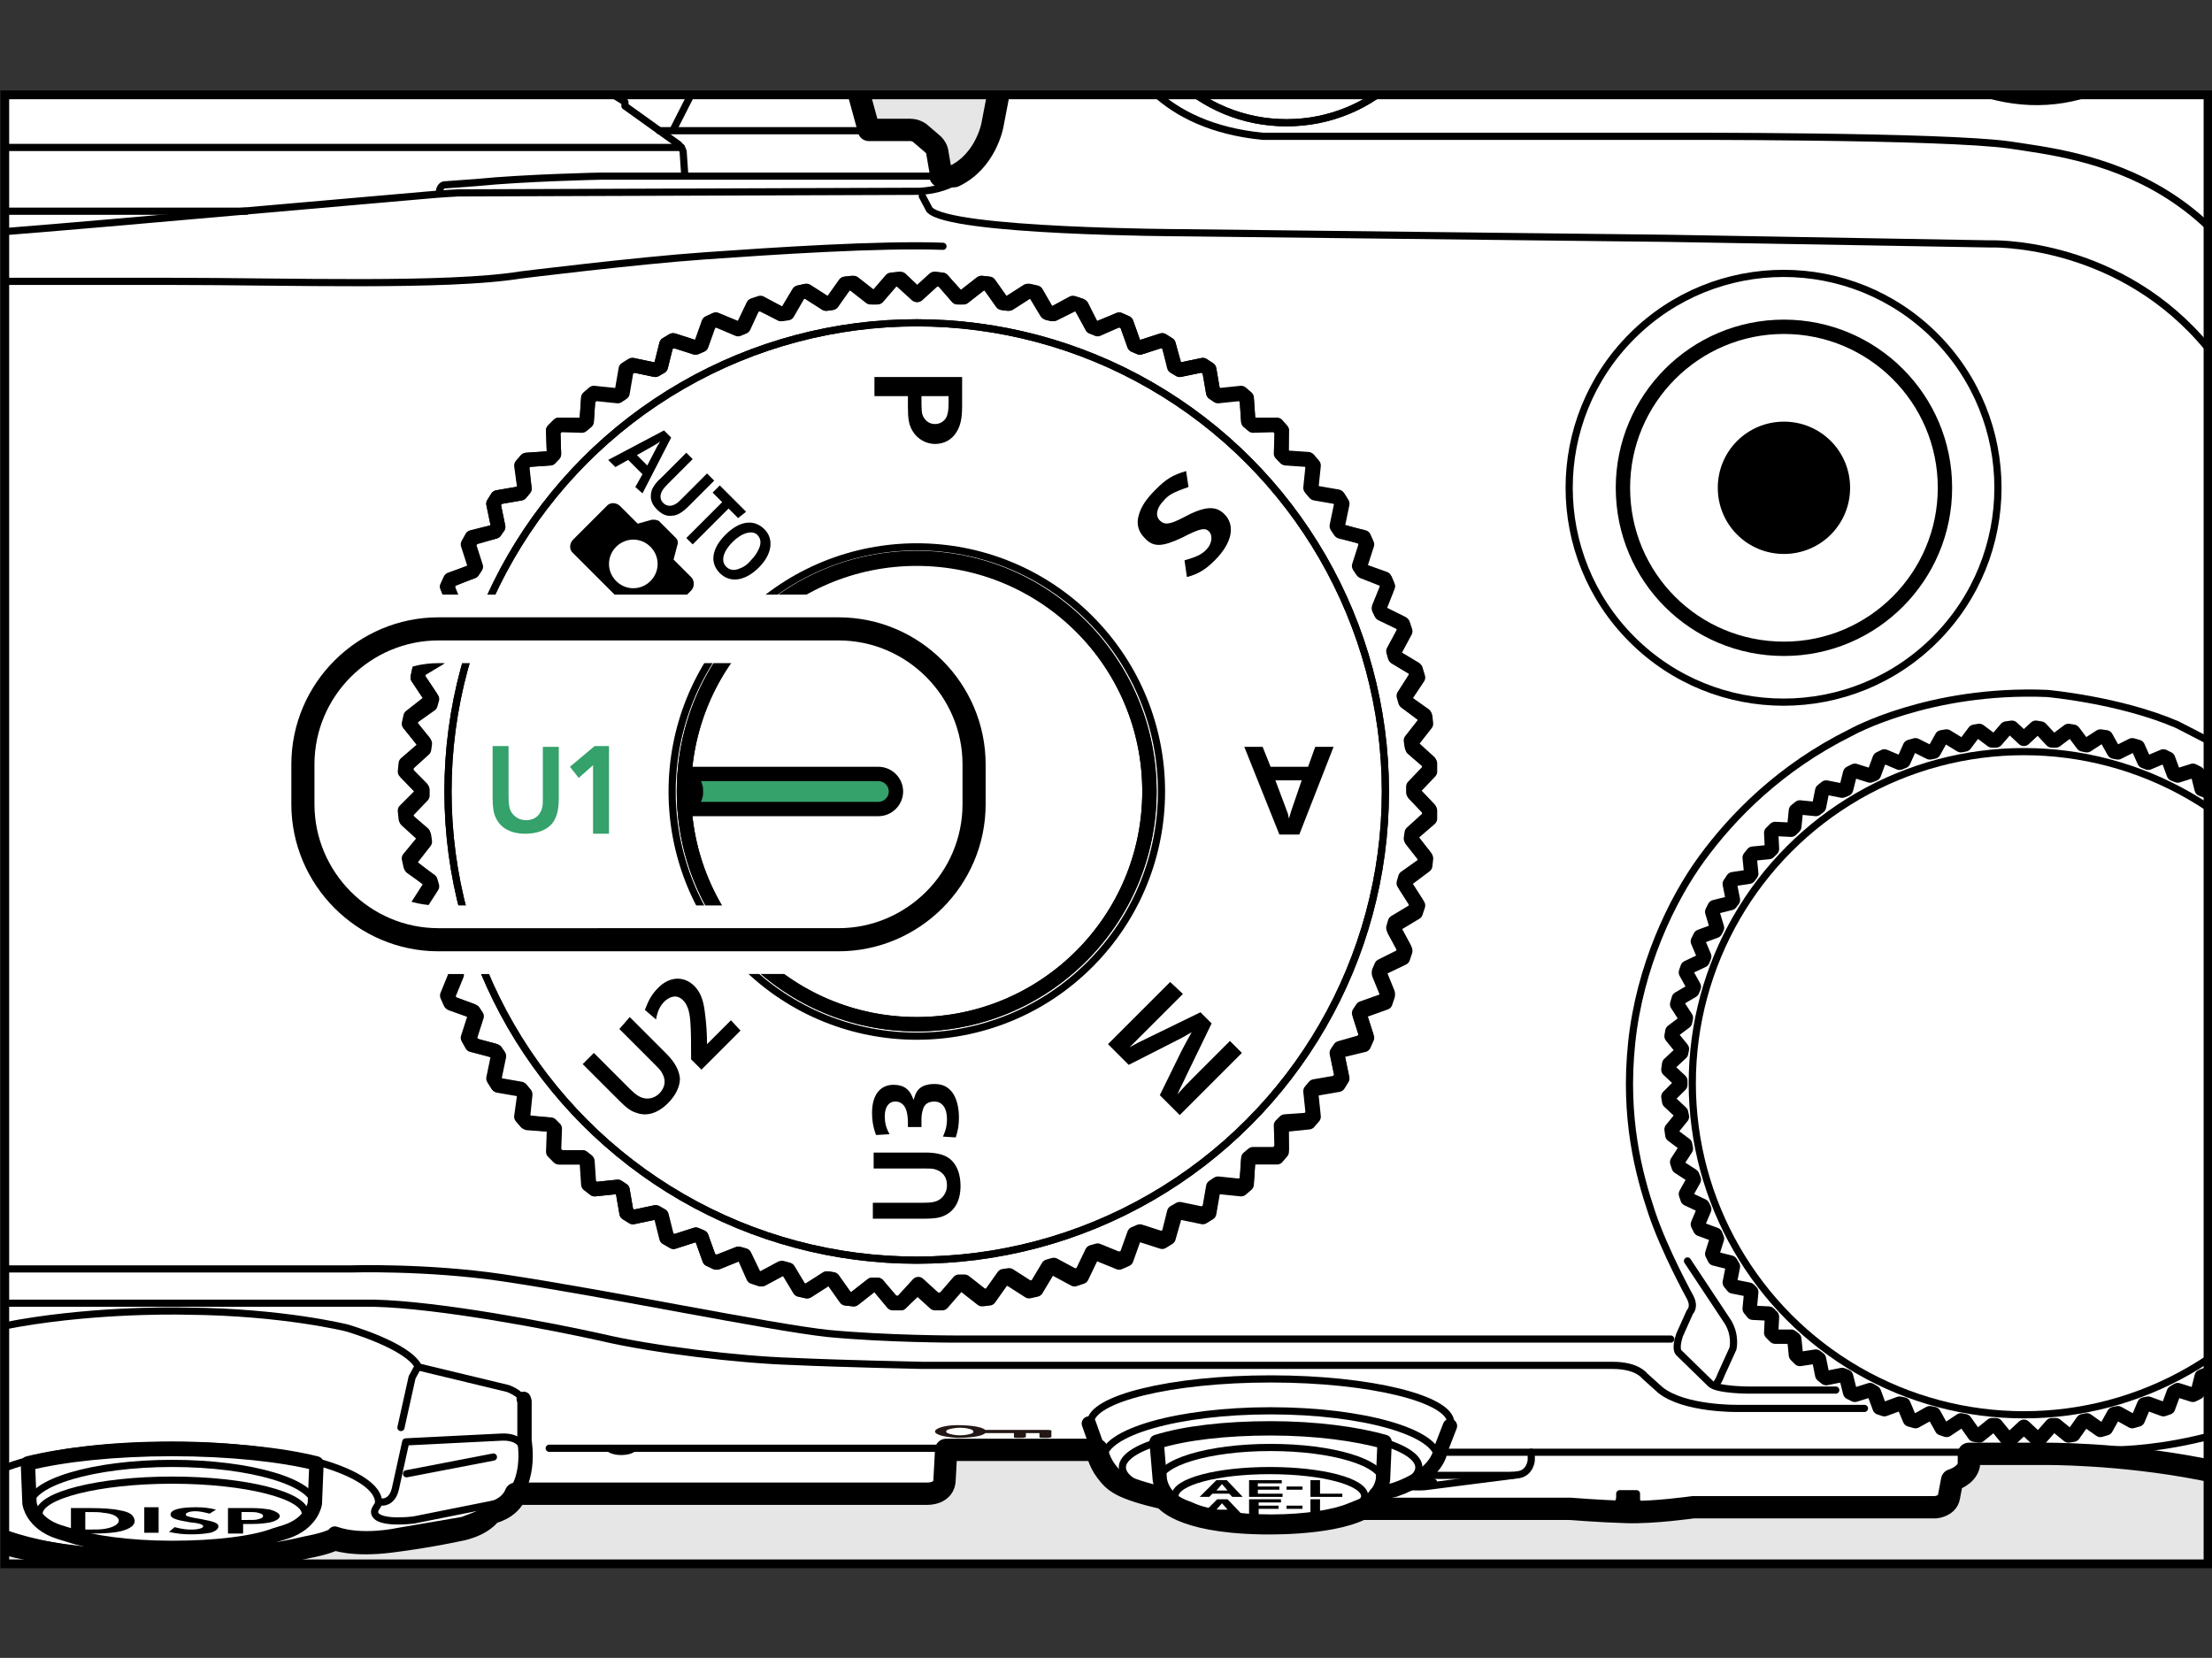 <?xml version="1.0" encoding="utf-8"?>
<!-- Generator: Adobe Illustrator 25.4.1, SVG Export Plug-In . SVG Version: 6.00 Build 0)  -->
<svg version="1.1" xmlns="http://www.w3.org/2000/svg" xmlns:xlink="http://www.w3.org/1999/xlink" x="0px" y="0px" width="277.5px"
	 height="208px" viewBox="0 0 277.5 208" style="enable-background:new 0 0 277.5 208;" xml:space="preserve">
<rect x="0" y="0" width="277.5" height="208" fill="#333333" stroke="none"/>
<style type="text/css">
	.st0{clip-path:url(#SVGID_00000054227398369412114450000004032618787022748850_);}
	.st1{fill:#FFFFFF;stroke:#000000;stroke-width:2.8;stroke-linecap:round;stroke-linejoin:round;}
	.st2{fill:#FFFFFF;stroke:#000000;stroke-width:1.8;stroke-linejoin:round;}
	.st3{fill:none;stroke:#000000;stroke-width:1.8;stroke-linecap:round;stroke-linejoin:round;}
	.st4{fill:none;stroke:#000000;stroke-width:0.9;stroke-linecap:round;stroke-linejoin:round;}
	.st5{fill:#FFFFFF;stroke:#000000;stroke-width:0.9;stroke-linecap:round;stroke-linejoin:round;}
	.st6{fill:#FFFFFF;stroke:#000000;stroke-width:1.8;stroke-linecap:round;stroke-linejoin:round;}
	.st7{fill:#35A16B;stroke:#000000;stroke-width:1.8;stroke-linecap:round;stroke-linejoin:round;}
	.st8{fill:#231815;}
	.st9{fill:#35A16B;}
	.st10{fill:none;stroke:#FFFFFF;stroke-width:0.9;stroke-linecap:round;stroke-linejoin:round;}
	.st11{fill:#35A16B;stroke:#FFFFFF;stroke-width:0.9;stroke-linecap:round;stroke-linejoin:round;}
	.st12{fill:#221714;}
	.st13{fill:#050001;}
	.st14{fill:#FFFFFF;}
	.st15{fill:none;stroke:#FFFFFF;stroke-width:8.6;}
	.st16{fill:none;stroke:#000000;stroke-width:2.9;}
</style>
<g id="統合">
	<defs>
		<rect id="SVGID_1_" x="0.6" y="11.9" width="276.4" height="184.3"/>
	</defs>
	<use xlink:href="#SVGID_1_"  style="overflow:visible;fill:#E6E6E6;"/>
	<clipPath id="SVGID_00000132800253935923003130000001125701819572667810_">
		<use xlink:href="#SVGID_1_"  style="overflow:visible;"/>
	</clipPath>
	<g id="Format" style="clip-path:url(#SVGID_00000132800253935923003130000001125701819572667810_);">
	</g>
	<g id="Body" style="clip-path:url(#SVGID_00000132800253935923003130000001125701819572667810_);">
		<path class="st1" d="M191-122.6c0,0-10.3,1.6-19.2,6c0,0-11.4,5.1-20.4,18c0,0-5.8,7-9,21.1l-17.9,93.2c0,0-0.8,4.5-4.8,6.4H118
			v-0.6l-0.4-2.3c0,0,0-0.7-0.8-1.3l-1.4-1.2c0,0-0.5-0.4-1.2-0.4H109l-1.7-6.2c0,0-0.7-3.1-4.9-3.2H92.1c0,0-2.6,0-4,2.4l-0.2,0.2
			h-8.6l-0.4-1.3c0,0-1-3.3-4.3-3.3h-3.2c0,0-0.7-0.1-0.6-0.6c0,0,0-0.9-1-1h-1.2V0.4l-1.2-1.4h-321.9v-5.3l-1.3-1.4h-7.7l-1.4,1.3
			v5.5h-6.5l-1,1.3v9.1h-5.1l-4.6,3.1v2.1h-8.6l-0.4-6.8c0,0,0.1-1.9-1.8-3.5c-1.9-1.6-5.3-5.1-9.1-5.3h-10.4c0,0-1.6-0.1-3.7,1.5
			l-3.9,3.7c0,0-1.3,1-1.7,3.5l-0.4,7.1h-5.7l-2.5,2l-2.9,16.9c0,0-9.5,7.7-13.3,21.3c0,0-0.1,0.6,0.2,0.8c0.3,0.2,0.6,0.1,0.6,0.1
			s-0.8,3.4-1,6.2c0,0-1,0.2-1.1,1.3l-0.1,6c0,0,0,0.9-0.5,1.4l-1,1.4c0,0-1.3,1.4-1.3,3.5v36.7c0,0-0.1,2.6,1.5,4.4
			c0,0,0.7,0.5,0.9,1.2l-1,1.6c0,0-1.3,1.3-1.4,3.6v1.8c0,0-0.1,1.3,1.1,1.3h2.5l0.5,14.1c0,0,0.1,3.5,0.4,5.4c0,0-0.9,0.1-1.2,1.1
			l-3.2,11.1c0,0-1.1,1.6-1.9,3.1c-0.8,1.5-1.6,4.7-1.7,5.7c-0.2,1.9-0.6,5.5,0.1,9.4c0,0,0.4,2.2,1.8,4.9c1.4,2.7,3.1,5.6,6.5,8
			c0,0,3,2.1,7.5,3.3c0,0,1.7,0.4,3.1,0.5c0,0,2.1,0.4,4.5,0.6l1.7,0.2l17.2,1.8c0,0,1.4,0.4,1.5-1v-3.6h3.9l0.2,3.7
			c0,0,0.1,1,1.1,1h18.8c0,0,2.9,0,4.9-2l4.6-4.4c0,0,1.6-1.9,4.9-1.9H-9.3c0,0,0.6,1.8,2,2.5c0,0,0.2,1.1,3.4,2.3
			c0,0,8.1,3.8,25,3.7c0,0,9.3,0.2,17.5-1.8c0,0,2.3-0.4,3.4-1c0,0,2.2,0.9,7,0.3c4.8-0.6,8.4-1.4,8.4-1.4s2.9-0.4,4.2-2.2
			c0,0,2.3-0.4,3.1-2.4h51.6c0,0,2.2,0.1,2.2-1.8l0.2-3.7h18.9c0,0,0.2,1.4,1.2,2.7c1,1.3,1.7,2.1,7.3,3.4c0,0,1.8,2.9,12,3.1
			c0,0,8.5,0.3,12.7-1.8H197c0,0,3.7,0.3,7.1,0.4c3.4,0.1,8.3-0.6,8.3-0.6h30.4c0,0,1.5-0.1,1.7-1.3l0.4-2.1c0,0,1.8-0.5,2.1-1.9
			v-1.4h9.5c0,0,9.3-0.1,19.6,1.9c10.3,2,20.4,6,20.4,6l6.3,2.9c0,0,3.2,2.2,8.8,1.1c0,0,2.5-0.7,4.6-2.3l5.9-5.2
			c0,0,3.1-3.5,3.5-6.5s-0.1-6-0.5-7.6c0,0-5.8-29-7.2-41.9c0,0-1.1-11.5-1.1-17.7v-12.2h7.1c0,0,12.3-0.1,13-13.1v-57
			c0,0,0.5-12.6-13-13.3h-9.1c0,0-1.6-18.5-3.3-30.3s-5.1-37.4-10.8-52.6c-6.5-17.4-24.3-38-46-46.6c0,0-10.6-5.1-26.1-8.8"/>
		<polyline class="st2" points="179.7,-115.5 180,-116.6 180.9,-117.2 182.8,-117.1 183.5,-119.1 184.3,-119.6 186.4,-119.1 
			187.2,-121 188.1,-121.4 190,-120.8 191,-122.6 192,-122.9 194,-122.2 195,-123.9 196,-124.1 197.9,-123.2 199.1,-124.8 
			200.1,-125 201.9,-123.9 203.3,-125.4 204.3,-125.5 206,-124.2 207.4,-125.6 208.5,-125.6 209.9,-124.2 211.6,-125.5 
			212.6,-125.4 213.9,-123.9 215.7,-125 216.7,-124.8 218,-123.2 219.8,-124.1 220.8,-123.9 221.9,-122.2 223.9,-122.9 
			224.8,-122.6 225.8,-120.8 227.7,-121.4 228.7,-121 229.4,-119.1 231.5,-119.6 232.4,-119.1 233.1,-117.1 234.9,-117.2 
			235.8,-116.6 236.4,-114.8 		"/>
		<path class="st3" d="M203.6,61.2c0-11.1,9-20.2,20.2-20.2c11.1,0,20.2,9,20.2,20.2c0,11.1-9,20.2-20.2,20.2
			C212.6,81.4,203.6,72.4,203.6,61.2z"/>
		<path class="st4" d="M240.9-5.8c-1.6-7.2,2.9-13.7,10.1-14.4c7.2-0.7,14.4,4.6,16,11.8c1.6,7.2-2.9,13.7-10.1,14.4
			C249.7,6.7,242.5,1.4,240.9-5.8z"/>
		<path class="st3" d="M238.4-5.1c-1.5-8,3.9-14.8,12.1-15.2c8.1-0.4,15.9,5.7,17.4,13.6c1.5,8-3.9,14.8-12.1,15.2
			C247.7,9,239.9,2.9,238.4-5.1z"/>
		<path class="st4" d="M148-6.4c0-7.5,6.1-13.5,13.5-13.5c7.5,0,13.5,6.1,13.5,13.5c0,7.5-6.1,13.5-13.5,13.5
			C154,7.2,148,1.1,148-6.4z"/>
		<path class="st3" d="M146.2-4.8c0-8.2,6.9-14.9,15.3-14.9c8.5,0,15.3,6.7,15.3,14.9c0,8.2-6.9,14.9-15.3,14.9
			C153.1,10.1,146.2,3.4,146.2-4.8z"/>
		<path class="st4" d="M141.7-3.9c0-10.7,8.8-19.3,19.7-19.3c10.9,0,19.7,8.7,19.7,19.3c0,10.7-8.8,19.3-19.7,19.3
			C150.5,15.4,141.7,6.8,141.7-3.9z"/>
		<path class="st3" d="M-157.1,145.3V62.1l1.3-1.2h18.9c1.1,0,2,0.9,2,2.1v81.3c0,1.1-0.9,2.1-2,2.1h-19.4L-157.1,145.3z"/>
		<path class="st4" d="M-107,74.2c0-2.8,2.2-5,5-5c2.8,0,5,2.2,5,5c0,2.8-2.2,5-5,5C-104.7,79.2-107,77-107,74.2z"/>
		<path class="st4" d="M-94.2,132.8c0-2.9,2.4-5.3,5.3-5.3c2.9,0,5.3,2.4,5.3,5.3c0,2.9-2.4,5.3-5.3,5.3
			C-91.9,138.1-94.2,135.7-94.2,132.8z"/>
		<path class="st4" d="M-94.2,87.3c0-2.9,2.4-5.3,5.3-5.3c2.9,0,5.3,2.4,5.3,5.3c0,2.9-2.4,5.3-5.3,5.3
			C-91.9,92.6-94.2,90.2-94.2,87.3z"/>
		<path class="st4" d="M-112.8,104.9c0-6,4.8-10.8,10.8-10.8s10.8,4.8,10.8,10.8c0,6-4.8,10.8-10.8,10.8S-112.8,110.9-112.8,104.9z"
			/>
		<path class="st4" d="M-120.1,132.8c0-2.9,2.4-5.3,5.3-5.3c2.9,0,5.3,2.4,5.3,5.3c0,2.9-2.4,5.3-5.3,5.3
			C-117.7,138.1-120.1,135.7-120.1,132.8z"/>
		<line class="st4" x1="-88.9" y1="92.9" x2="-88.9" y2="127.6"/>
		<line class="st4" x1="-88.9" y1="138.1" x2="-88.9" y2="149.8"/>
		<line class="st4" x1="-114.8" y1="149.8" x2="-114.8" y2="138.1"/>
		<line class="st4" x1="-101.9" y1="149.8" x2="-101.9" y2="115.7"/>
		<polyline class="st4" points="-123.5,148.3 -117.3,148.3 -114.8,149.8 -112.2,148.3 -106,148.3 -101.9,149.8 -97.7,148.3 
			-91.5,148.3 -88.9,149.8 -86.4,148.3 -80.6,148.3 		"/>
		<path class="st4" d="M-99,70.2c0,0,2.1,0.9,2.8,4.1c0.6,2.5,3.1,3.5,4.9,3.5c0,0,7.9-1,10.6,4.5c0,0,0.7,1.6,0.7,4.4v66.8h-21.8
			h-21.8V86.6c0-2.8,0.7-4.4,0.7-4.4c2.7-5.5,10.6-4.5,10.6-4.5c1.8,0,4.4-1,4.9-3.5c0.5-2.5,1.5-2.9,1.5-2.9"/>
		<path class="st4" d="M-91.3,77.7c-2.4,0.3-3.1,1.8-4.7,3.5c-2.4,2.3-5.8,2-5.8,2s-3.5,0.3-5.8-2c-1.6-1.6-2.3-3.1-4.7-3.5"/>
		<path d="M215.5,61.2c0-4.6,3.7-8.3,8.3-8.3c4.6,0,8.3,3.7,8.3,8.3c0,4.6-3.7,8.3-8.3,8.3C219.2,69.5,215.5,65.8,215.5,61.2z"/>
		
			<ellipse transform="matrix(0.707 -0.707 0.707 0.707 22.256 176.155)" class="st4" cx="223.8" cy="61.2" rx="26.9" ry="26.9"/>
		<path class="st4" d="M186.7-120.3c0,0-7,1.6-15.6,5.8c-7.3,3.6-9.1,6.8-9,7.7c0,0-0.2,0.3,0.8,0c1.1-0.3,3.9-2.2,3.9-2.2
			s6-4.3,14.9-7.1c9.7-3,21.2-2.9,27.3-2.8c0,0,17.1,0.7,27.8,4.2c0,0,11.7,3.7,14.1,5.2c0,0,2.9,1.3,3.9,1.2c0,0,0.6-0.6-1.1-1.8
			c-1.8-1.3-5.8-3.1-8.8-4.3c-3.8-1.5-11.9-3.9-11.9-3.9"/>
		<path class="st4" d="M165-107.9l0-0.4c0-0.6,0.6-1,0.6-1s1.7-1.3,3.7-2.2c0,0,5.7-2.8,10.6-4.4"/>
		<path class="st4" d="M251.9-111.7c0,0,10.5,4.4,22,14.4c0,0,6.5,5,14.3,15.8c0,0,9,12.7,13.4,25.5c0,0,3.1,10,4,15.7
			c0,0,3.8,20.6,4.9,30.5c0,0,1.3,11.3,1.7,16l0.2,11"/>
		<polyline class="st4" points="314.8,17.4 305.8,17.4 305.8,100.8 316.8,100.8 		"/>
		<path class="st4" d="M306.7,100.9v2.5c0.1,2.2-0.6,3.5-0.6,3.5s-1.7,4-5.1,0.7c-3.2-3.1-3.2-9.5-3.2-9.5V19.6
			c0.2-2.1,0.5-8.6,4.4-10.2c3.6-1.4,4.4,2.7,4.4,2.7s0.1,2.2,0.2,4.3"/>
		<path class="st4" d="M306,101v3c0,0,0.1,1.8-1.4,1.8c-1.5,0-3.3-3.7-3.4-7.4l-0.3-78.8c0.3-6.2,3.4-7.4,3.4-7.4
			c1.8-0.6,1.8,1.8,1.8,1.8v2.9"/>
		<path class="st3" d="M316.8,90.6h4c3.1,0,5.6-2.5,5.6-5.6V33.1c0-3.1-2.5-5.6-5.6-5.6h-4.9c0,0,1.2,24.5,1.3,29.7
			c0,0,0.1,0.7-1,0.8v7.6c0,0,0.5,0.2,0.6,1V90.6z"/>
		<path class="st4" d="M320.8,90.6h-7.1c-3.1,0-5.6-2.5-5.6-5.6V33.1c0-3.1,2.5-5.6,5.6-5.6h7.1c3.1,0,5.6,2.5,5.6,5.6v51.9
			C326.4,88,323.9,90.6,320.8,90.6z"/>
		<path class="st4" d="M314.7,57.9c0,0,0.5,0,0.5-0.7l-0.3-11.8"/>
		<path class="st4" d="M313.8,43.1c0,0,0.8-0.3,1-2.9c0.2-2.6,0-12.6,0-12.6"/>
		<path class="st4" d="M312.9,27.5l0.8,14.5c0,0,0.1,2.1,0.1,3.2l0.4,13.2c0,0,0.1,11.3,0.1,13.6c0,2.3-0.1,18.4-0.1,18.4"/>
		<path class="st4" d="M316.2,65.7h-1.3c0,0,0.3,3.9,0.2,6.4c-0.1,2.6-0.1,18.4-0.1,18.4"/>
		<line class="st4" x1="314.9" y1="40.9" x2="314.8" y2="44.9"/>
		<line class="st4" x1="314.2" y1="58" x2="316.2" y2="58"/>
		<line class="st4" x1="-265" y1="-6.4" x2="-254.6" y2="-6.4"/>
		<line class="st4" x1="-265" y1="-0.9" x2="-254.6" y2="-0.9"/>
		<line class="st4" x1="-272.5" y1="9.6" x2="81.1" y2="9.6"/>
		<line class="st4" x1="68.6" y1="3" x2="68.6" y2="9.6"/>
		<line class="st4" x1="71.5" y1="4.9" x2="68.5" y2="4.9"/>
		<line class="st4" x1="82.7" y1="16.4" x2="110.9" y2="16.4"/>
		<path class="st4" d="M118.2,22.1H75.3c0,0-9.5,0.2-15.5,0.8l-4.1,0.3c0,0-0.6,0.1-0.6,1.1"/>
		<path class="st4" d="M85.9,21.9l-0.2-2.9c0,0-0.1-0.4-0.6-0.9l-6.7-4.8v-0.5l-4.9-3.1"/>
		<line class="st4" x1="87.9" y1="9.5" x2="84.5" y2="16.2"/>
		<line class="st4" x1="-285.7" y1="18.5" x2="85.5" y2="18.5"/>
		<line class="st4" x1="-322.1" y1="14.8" x2="-280.7" y2="14.8"/>
		<line class="st4" x1="-330" y1="16.6" x2="-283.6" y2="16.6"/>
		<path class="st4" d="M-281.9,12.7h3.1c0,0,0.6,0,0,0.5c0,0-1.7,1.6-3.6,2.8c-1.8,1.2-3,2-3,2s-0.6,0.3-0.7,1.1l-0.1,3.8"/>
		<path class="st4" d="M-333.5,34c0,0,4.2-4.3,12-7.5c7.8-3.1,15.4-3.3,19.3-3.3l19.2-0.2c0,0,9.7,0,14.2,0.3l9.1,0.6
			c0,0,0.8,0.1,1,1"/>
		<path class="st4" d="M-348.2,69v55.1c0,0,0,1.8,1.2,1.9"/>
		<path class="st4" d="M-346.7,61.8c0,0-0.2,6.5-0.2,11.2v55.1c0,0,0.1,15.4,0.6,18c0.5,2.7,2.2,10.4,7,17.3
			c4.8,6.9,11.6,14.6,28.5,17.7c0,0,3.3,0.6,6.7,0.6h293"/>
		<path class="st4" d="M-350.8,157.7c0,0-2.7,10.3-2.2,17.1c0.6,8,7.6,13.2,7.6,13.2s8.2,7.9,22.3,3.7c0,0,4.2-1.7,7.4-4.6l3.6-3.7
			l0.9-2.3"/>
		<line class="st4" x1="-307.2" y1="181.6" x2="-306.8" y2="191.7"/>
		<line class="st4" x1="-310.7" y1="181.2" x2="-310.7" y2="190.9"/>
		<polyline class="st4" points="-309,181.4 -309,187.9 -310.6,187.9 		"/>
		<path class="st4" d="M-315.5,187.1h3.4c0,0,1.3-0.2,1.5,1"/>
		<path class="st4" d="M-304.6,181.9l0.3,4.2c0,0,0.2,2.2,0,3.4c-0.2,1.2-0.5,3.1-1.5,3.2"/>
		<path class="st4" d="M-304,186.4c0,0,0.4,0.8,1.6,0.8h29.5"/>
		<path class="st4" d="M-347.3,147.8c0,0-1.1,3.6,0.1,7.8c1.3,4.2,6.1,13.1,11.9,17.7c5.8,4.6,8.8,7.2,18.6,10.1
			c0,0,2.6,0.5,4.6-1.6"/>
		<path class="st4" d="M-284.9,142h-36.6c-5.6,0-10.1-4.6-10.1-10.1V61.9c0-5.6,4.6-10.1,10.1-10.1h36.6c5.6,0,10.1,4.6,10.1,10.1
			v69.9C-274.7,137.4-279.3,142-284.9,142z"/>
		<path class="st4" d="M-301.7,139h-3c-1.4,0-2.6-1.2-2.6-2.6V57.8c0-1.4,1.2-2.6,2.6-2.6h3c1.4,0,2.6,1.2,2.6,2.6v78.6
			C-299,137.8-300.2,139-301.7,139z"/>
		<path class="st4" d="M-345.3,71.7c0,0-0.6-13.7,6.5-23.9c7.1-10.2,18.1-10.9,18.1-10.9s92.9-1.6,130-1.6H21.6
			c14.4,0,34.4,0.7,43.7-0.8c0,0,14.5-1.8,23.1-2.4c8.5-0.6,22-1.5,29.9-1.2"/>
		<path class="st4" d="M124,18c0,0-1.6,5.6-8.6,6l-57.9,0.2c0,0-2.1,0.1-4.2,0.3l-34.3,3c0,0-33.3,3-53.8,4c0,0-36.9,1.8-51.5,1.8
			h-20.6c0,0-37.2-0.2-59.9-1.6c-22.7-1.4-90.6-6.6-90.6-6.6l-1.2-0.1c0,0-0.3,0-0.9,0l-48.5,0.2v0.6c0,0-11,0.5-21.3,7.1
			c0,0-13.1,9.2-16.1,22.2"/>
		<line class="st4" x1="-239.1" y1="26.5" x2="30.9" y2="26.5"/>
		<path class="st4" d="M115.7,24.6l0.9,1.7c2.5,2.8,31.7,2.9,31.7,2.9l60.9,0.7l40.4,0.7c0,0,15.2-0.6,26.4,11.9
			c8.5,9.4,7.8,21.7,7.8,21.7v32.2"/>
		<path class="st4" d="M185.3-114.8c0,0-31.1,6.2-36.8,40.5l-10.2,62.2c0,0-4.9,26.7,20.1,29.2h50.9c0,0,34.6-0.1,42.9,1.1
			c8.3,1.3,31.1,3.2,36.6,34.5c0,0,1.3,12.5,1.3,19.4v25.7"/>
		<path class="st4" d="M314.1,100.8v28.1c0,0,0.2,4.7-0.9,6.6c0,0-0.6,1.1-3.4,1.2l-6.5,0.4c0,0-1.7,0.1-2.6,2.7l-4.3,11
			c0,0-3.9,7.8-8.1,13"/>
		<path class="st4" d="M264.1,181.9c0,0,14.4,0.7,29.1-8.7c0,0,11.6-8.2,16.1-17.3c0,0,4.2-10,5.4-21.7"/>
		<line class="st4" x1="247.1" y1="182.2" x2="180.9" y2="182.2"/>
		<path class="st4" d="M196.9,189h5.2c0,0,1.1-0.1,1.1-1.1v-0.5h2.1v0.6c0,0-0.1,0.9,1.1,0.9h4.3"/>
		<line class="st4" x1="203.2" y1="188.1" x2="205.1" y2="188.1"/>
		<path class="st4" d="M192.1,182.2v1c0,0-0.1,1.5-1.5,1.8l-11.7,1.5c0,0-0.4,0.1-2.6,0"/>
		<line class="st4" x1="179.3" y1="185.1" x2="189.7" y2="185.1"/>
		<path class="st4" d="M178,185.8c0,0,2.5,0,1.7,0.3c-0.8,0.3-2.7,0.3-2.7,0.3"/>
		<path class="st4" d="M76.4,181.7c0,0,0.5,0.4,1.5,0.4c1,0,1.4-0.3,1.4-0.3"/>
		<line class="st4" x1="68.9" y1="181.7" x2="121" y2="181.7"/>
		<path class="st4" d="M-42.2,174.1c0,0-3.4,0.7-8.4,4.6c-2,1.5-4.8,2.5-10.5,3"/>
		<path class="st4" d="M-40,160.3l-2.5-3c0,0-1.4-1.2-1.3-4.2v-92c-0.2-3.8-3.6-3.9-4.1-3.9h-18.7c0,0-1.3,0.2-2.3-0.5
			c-1-0.7-1.4-1.3-3.2-1.3h-59.8c0,0-1.5-0.1-2.9,1.3c0,0-0.5,0.9-2.3,0.8l-19.5-0.3c0,0-3.8,0-3.9,4v92.9c0,0,0.1,2.4-0.8,3.1
			c-0.6,0.4-1.4,1-2.1,1.8"/>
		<path class="st4" d="M-161.2,165.6l1.9-1.9c0,0,1.3-1.4,1.2-3.4V62.3c0,0-0.1-2.8,3.9-2.8"/>
		<path class="st4" d="M-41.8,166.3c-0.2-0.1-0.5-0.3-0.7-0.5l-2.1-2.1c0,0-1.3-1.4-1.2-3.4V62.3c0,0,0.1-2.8-3.9-2.8"/>
		<path class="st4" d="M-152.6,59.6h12.9c1,0,1.2-0.2,1.2-0.2l1-0.9h-16.5l0.5,0.7C-153.5,59.2-153.1,59.6-152.6,59.6z"/>
		<path class="st4" d="M-138.1,59.6l2.4-0.1c0,0,1.1-0.2,1.8-0.7c0.7-0.5,0.8-1.1,2.3-1.1h58.8c0,0,1.6,0,2.3,0.8
			c0.7,0.7,1.3,1,2.2,1.1h2.3l-0.6-1l16.6-0.1l-0.8,1.1"/>
		<path class="st4" d="M-65.7,59.5c0,0,0.2,0.2,0.8,0.1h13.2c0,0,0.4-0.1,0.8-0.2"/>
		<path class="st4" d="M230.3,174.4h-10.9c0,0-4,0-4.8-0.8l-4-3.9c0,0-0.5-0.4,0.1-2.2l1.3-2.9c0,0,0.7-0.6,0-1.9
			c0,0-3.2-5.8-4.8-10.6c-1.6-4.8-3.5-11.8-2.5-21.3c1-9.5,5-17.9,8.8-23.1c3.8-5.2,9.8-11.4,18.7-15.8c0,0,9.8-5.5,24.6-4.9
			c0,0,9.1,0.8,16.3,3.9c0,0,7.7,3.9,9.7,5.2c0,0,0.9,0.8,1.6,1.6c1.1,1.4,2.2,1.3,2.2,1.3l2.2-0.1c2.2,0,2.8,1.4,2.8,1.4l5.1,6.8
			c2.2,3.2,1.8,5.8,1.8,5.8s0,6.6,0,8.6c0,2-0.2,3.4-0.2,3.4"/>
		
			<ellipse transform="matrix(0.707 -0.707 0.707 0.707 -36.494 110.404)" class="st4" cx="115" cy="99.3" rx="30.7" ry="30.7"/>
		<polygon class="st3" points="115.1,161.5 117.3,163.5 118.2,163.5 120.2,161.2 120.9,161.2 123.2,163 124.1,162.9 125.8,160.5 
			126.6,160.4 129.1,162 130,161.8 131.5,159.3 132.2,159.1 134.8,160.5 135.7,160.2 137,157.5 137.7,157.3 140.4,158.4 141.3,158 
			142.3,155.2 143,154.9 145.8,155.8 146.6,155.3 147.4,152.5 148,152.1 150.9,152.7 151.7,152.2 152.2,149.3 152.8,148.9 
			155.7,149.2 156.4,148.6 156.6,145.6 157.2,145.2 160.2,145.2 160.8,144.5 160.8,141.6 161.3,141.1 164.2,140.8 164.8,140.1 
			164.5,137.2 165,136.6 167.9,136.1 168.4,135.3 167.8,132.4 168.2,131.8 171.1,131.1 171.5,130.2 170.6,127.4 171,126.8 
			173.8,125.8 174.1,124.9 173,122.2 173.3,121.5 176,120.2 176.3,119.3 174.9,116.7 175.1,116 177.6,114.5 177.9,113.6 
			176.3,111.1 176.4,110.4 178.8,108.6 178.9,107.7 177.1,105.4 177.2,104.6 179.4,102.7 179.4,101.7 177.4,99.6 177.4,98.9 
			179.4,96.8 179.4,95.8 177.2,93.9 177.1,93.1 178.9,90.8 178.8,89.9 176.4,88.1 176.3,87.4 177.9,85 177.6,84 175.1,82.5 
			174.9,81.8 176.3,79.2 176,78.3 173.3,77 173,76.4 174.1,73.6 173.8,72.8 171,71.7 170.6,71.1 171.5,68.3 171.1,67.4 168.2,66.7 
			167.8,66.1 168.4,63.2 167.9,62.4 165,61.9 164.5,61.3 164.8,58.4 164.2,57.7 161.3,57.5 160.8,56.9 160.8,54 160.2,53.3 
			157.2,53.4 156.6,52.9 156.4,50 155.7,49.4 152.8,49.7 152.2,49.3 151.7,46.4 150.9,45.8 148,46.4 147.4,46 146.6,43.2 
			145.8,42.7 143,43.6 142.3,43.3 141.3,40.5 140.4,40.1 137.7,41.3 137,41 135.7,38.4 134.8,38.1 132.2,39.4 131.5,39.3 130,36.7 
			129.1,36.5 126.6,38.1 125.8,38 124.1,35.6 123.2,35.5 120.9,37.3 120.2,37.3 118.2,35.1 117.3,35 115.1,37 113,35 112,35.1 
			110.1,37.3 109.4,37.3 107.1,35.5 106.1,35.6 104.4,38 103.7,38.1 101.2,36.5 100.3,36.7 98.8,39.3 98,39.4 95.4,38.1 94.5,38.4 
			93.3,41 92.6,41.3 89.8,40.1 89,40.5 88,43.3 87.3,43.6 84.5,42.7 83.6,43.2 82.9,46 82.2,46.4 79.4,45.8 78.6,46.4 78.1,49.3 
			77.5,49.7 74.6,49.4 73.8,50 73.6,52.9 73,53.4 70.1,53.3 69.4,54 69.5,56.9 69,57.5 66,57.7 65.4,58.4 65.8,61.3 65.3,61.9 
			62.4,62.4 61.9,63.2 62.5,66.1 62,66.7 59.2,67.4 58.7,68.3 59.6,71.1 59.2,71.7 56.5,72.8 56.1,73.6 57.2,76.4 56.9,77 
			54.3,78.3 54,79.2 55.4,81.8 55.1,82.5 52.6,84 52.4,85 54,87.4 53.8,88.1 51.5,89.9 51.3,90.8 53.2,93.1 53.1,93.9 50.9,95.8 
			50.8,96.8 52.9,98.9 52.9,99.6 50.8,101.7 50.9,102.7 53.1,104.6 53.2,105.4 51.3,107.7 51.5,108.6 53.8,110.4 54,111.1 
			52.4,113.6 52.6,114.5 55.1,116 55.4,116.7 54,119.3 54.3,120.2 56.9,121.5 57.2,122.2 56.1,124.9 56.5,125.8 59.2,126.8 
			59.6,127.4 58.7,130.2 59.2,131.1 62,131.8 62.5,132.4 61.9,135.3 62.4,136.1 65.3,136.6 65.8,137.2 65.4,140.1 66,140.8 
			69,141.1 69.5,141.6 69.4,144.5 70.1,145.2 73,145.2 73.6,145.6 73.8,148.6 74.6,149.2 77.5,148.9 78.1,149.3 78.6,152.2 
			79.4,152.7 82.2,152.1 82.9,152.5 83.6,155.3 84.5,155.8 87.3,154.9 88,155.2 89,158 89.8,158.4 92.6,157.3 93.3,157.5 
			94.5,160.2 95.4,160.5 98,159.1 98.8,159.3 100.3,161.8 101.2,162 103.7,160.4 104.4,160.5 106.1,162.9 107.1,163 109.4,161.2 
			110.1,161.2 112,163.5 113,163.5 		"/>
		<polygon class="st3" points="253.9,179 255.4,180.4 256,180.4 257.4,178.8 257.9,178.8 259.5,180.1 260.1,180 261.3,178.3 
			261.8,178.2 263.5,179.4 264.2,179.2 265.2,177.4 265.7,177.3 267.5,178.3 268.2,178.1 269,176.2 269.5,176.1 271.4,176.8 
			272,176.6 272.7,174.7 273.2,174.4 275.1,175 275.7,174.7 276.2,172.7 276.7,172.5 278.7,172.9 279.2,172.5 279.6,170.5 
			280,170.2 282,170.5 282.5,170 282.7,168 283.1,167.7 285.1,167.7 285.6,167.2 285.5,165.2 285.9,164.8 287.9,164.7 288.3,164.2 
			288.1,162.1 288.4,161.8 290.4,161.4 290.8,160.9 290.4,158.9 290.7,158.4 292.7,157.9 293,157.3 292.4,155.4 292.6,154.9 
			294.5,154.2 294.8,153.6 294,151.7 294.2,151.3 296.1,150.4 296.3,149.8 295.3,148 295.5,147.5 297.2,146.4 297.4,145.8 
			296.3,144.1 296.4,143.6 298,142.4 298.1,141.7 296.8,140.1 296.9,139.6 298.4,138.2 298.5,137.6 297,136.1 297,135.6 
			298.5,134.2 298.4,133.5 296.9,132.1 296.8,131.6 298.1,130 298,129.4 296.4,128.2 296.3,127.7 297.4,126 297.2,125.3 
			295.5,124.3 295.3,123.8 296.3,122 296.1,121.4 294.2,120.5 294,120 294.8,118.1 294.5,117.5 292.6,116.8 292.4,116.4 293,114.4 
			292.7,113.8 290.7,113.3 290.4,112.9 290.8,110.9 290.4,110.3 288.4,110 288.1,109.6 288.3,107.6 287.9,107.1 285.9,106.9 
			285.5,106.5 285.6,104.5 285.1,104 283.1,104.1 282.7,103.7 282.5,101.7 282,101.3 280,101.5 279.6,101.2 279.2,99.2 278.7,98.8 
			276.7,99.2 276.2,99 275.7,97 275.1,96.7 273.2,97.3 272.7,97.1 272,95.2 271.4,94.9 269.5,95.7 269,95.5 268.2,93.7 267.5,93.5 
			265.7,94.4 265.2,94.3 264.2,92.5 263.5,92.4 261.8,93.5 261.3,93.4 260.1,91.8 259.5,91.7 257.9,92.9 257.4,92.9 256,91.4 
			255.4,91.3 253.9,92.7 252.4,91.3 251.7,91.4 250.4,92.9 249.9,92.9 248.3,91.7 247.7,91.8 246.5,93.4 246,93.5 244.2,92.4 
			243.6,92.5 242.6,94.3 242.1,94.4 240.3,93.5 239.6,93.7 238.8,95.5 238.3,95.7 236.4,94.9 235.8,95.2 235.1,97.1 234.6,97.3 
			232.7,96.7 232.1,97 231.6,99 231.1,99.2 229.1,98.8 228.6,99.2 228.2,101.2 227.8,101.5 225.8,101.3 225.3,101.7 225.1,103.7 
			224.7,104.1 222.7,104 222.2,104.5 222.3,106.5 221.9,106.9 219.9,107.1 219.5,107.6 219.7,109.6 219.4,110 217.4,110.3 
			217,110.9 217.4,112.9 217.1,113.3 215.1,113.8 214.8,114.4 215.4,116.4 215.2,116.8 213.3,117.5 213,118.1 213.8,120 
			213.6,120.5 211.7,121.4 211.5,122 212.5,123.8 212.3,124.3 210.6,125.3 210.4,126 211.5,127.7 211.4,128.2 209.8,129.4 
			209.7,130 211,131.6 210.9,132.1 209.4,133.5 209.3,134.2 210.8,135.6 210.8,136.1 209.3,137.6 209.4,138.2 210.9,139.6 
			211,140.1 209.7,141.7 209.8,142.4 211.4,143.6 211.5,144.1 210.4,145.8 210.6,146.4 212.3,147.5 212.5,148 211.5,149.8 
			211.7,150.4 213.6,151.3 213.8,151.7 213,153.6 213.3,154.2 215.2,154.9 215.4,155.4 214.8,157.3 215.1,157.9 217.1,158.4 
			217.4,158.9 217,160.9 217.4,161.4 219.4,161.8 219.7,162.1 219.5,164.2 219.9,164.7 221.9,164.8 222.3,165.2 222.2,167.2 
			222.7,167.7 224.7,167.7 225.1,168 225.3,170 225.8,170.5 227.8,170.2 228.2,170.5 228.6,172.5 229.1,172.9 231.1,172.5 
			231.6,172.7 232.1,174.7 232.7,175 234.6,174.4 235.1,174.7 235.8,176.6 236.4,176.8 238.3,176.1 238.8,176.2 239.6,178.1 
			240.3,178.3 242.1,177.3 242.6,177.4 243.6,179.2 244.2,179.4 246,178.2 246.5,178.3 247.7,180 248.3,180.1 249.9,178.8 
			250.4,178.8 251.7,180.4 252.4,180.4 		"/>
		<circle class="st4" cx="115" cy="99.3" r="58.8"/>
		<circle class="st4" cx="253.9" cy="135.9" r="41.6"/>
		<path class="st4" d="M215.4,173.5c0,0,0.3-0.4,0.5-1l1.5-3.3c0,0,0.4-1.6-0.6-3.3l-5.1-7.7"/>
		<path class="st4" d="M-39.4,160.7l-0.9,4.7c0,0-0.5,1.2-1.1,1.7c-0.6,0.5-3.1,3.1-3.1,3.1l-4.8,4.6c0,0-5,4.9-12.4,5.3h-78.9
			c-7.4-0.4-12.4-5.3-12.4-5.3l-4.8-4.6c0,0-2.5-2.6-3.1-3.1c-0.6-0.5-1.1-1.7-1.1-1.7l-0.9-4.5"/>
		<path class="st4" d="M-144.5,181.4c-5.9-0.5-7.3-1.8-7.3-1.8l-6.6-4.3c0,0-2.2-1.7-4-1.7"/>
		<path class="st4" d="M-347,131.3c0,0,0.6,10.2,4.6,17.7c3.9,7.5,12.2,15.2,23,15.5l14.5,0.3c0,0,6.8-0.1,11.8-0.4
			c5-0.2,10.5-0.9,14.4-1.1c0,0,11.8-0.4,18.2-0.2h87.5c0,0,6-0.4,6.5,2.3l0.3,2.4c0,0-0.5,1.6,1.5,2.1l2,0.4c0,0,1.6,0.2,2.5,1.1
			l4.5,4.5c0,0,4.7,5,12.9,5.3h82.3c8.2-0.2,12.6-5.3,12.6-5.3l4-4.1c1.7-1.6,4.1-1.7,4.1-1.7c1.8-0.4,2.2-1.4,2.2-1.4l0.6-4
			c0.4-1.5,6.4-1.2,6.4-1.2h26.3h51.2c8.3,0.2,22.3,2.9,28.6,4.3c6.3,1.5,17.3,2.8,23.8,3c6.5,0.3,16.4,0.5,16.4,0.5h86.6
			c3.1,0,4,1.3,4,1.3l2,1.8c3,2.4,9.6,2.3,9.6,2.3h16"/>
		<path class="st4" d="M-217.3,9.5l-0.1-0.1c-0.8-0.4-2.5-0.2-4.3,0.5c-1.8,0.7-3.2,1.8-3.4,2.7l0,0.1"/>
		<path class="st4" d="M-225.2,12.6l-0.9,2.7l0,0.3c0,0.1,0,0.2,0.1,0.3c0.5,1.3,3.5,1.3,6.7,0c3.2-1.3,5.3-3.4,4.8-4.7
			c-0.1-0.2-0.2-0.3-0.3-0.4l-2.6-1.3"/>
		<path class="st5" d="M-217,9.9c0.4,0.9-1.2,2.4-3.4,3.3c-2.3,0.9-4.4,1-4.8,0.1c-0.4-0.9,1.2-2.4,3.4-3.3
			C-219.5,9-217.4,9-217,9.9z"/>
		<path class="st4" d="M-284.3,26.8c0,0.5-3.6,0.9-8,1.1c-4.5,0.1-8.1-0.1-8.1-0.6c0-0.5,3.6-0.9,8-1.1
			C-287.9,26.1-284.3,26.4-284.3,26.8z"/>
		<path class="st4" d="M-345.2,127.4c0,0,0.3,28.5,25.2,31.6h154c0,0,2.8,0.5,3.1,1.7"/>
		<polyline class="st4" points="-149.9,146.3 -149.9,154.1 -123.7,154.1 -123.7,151.7 		"/>
		<polyline class="st4" points="-53.8,146.3 -53.8,154.1 -80,154.1 -80,151.7 		"/>
		<path class="st4" d="M-149.8,152.7h-4.3c0,0-2.7,0-2.8-2.7v-4.4"/>
		<path class="st3" d="M-46.9,145.3V62.1l-1.3-1.2h-18.9c-1.1,0-2,0.9-2,2.1v81.3c0,1.1,0.9,2.1,2,2.1h19.4L-46.9,145.3z"/>
		<path class="st4" d="M-68.1,146.1v0.5c0,1.4-1.1,1.2-1.1,1.2s-1,0-1-1.4V64.1c0,0-0.1-1.9-1.8-1.8h-29.8h-0.3H-132
			c-1.7-0.1-1.8,1.8-1.8,1.8v82.3c0,1.4-1,1.4-1,1.4s-1.1,0.2-1.1-1.2v-0.5"/>
		<path class="st4" d="M-53.8,152.7h4c0,0,2.7,0,2.8-2.7v-4.4"/>
		<path class="st4" d="M-74.3,62.2c0,0-1.5-0.1-1.6-1.5v-1.2h-25.9h-0.3h-25.9v1.2c-0.1,1.4-1.6,1.5-1.6,1.5"/>
		<g>
			<path class="st4" d="M-13.4,128.4L-13.4,128.4c-2.9,0-5.2-2.4-5.2-5.2V57.5c0-2.9,2.4-5.2,5.2-5.2l0,0c2.9,0,5.2,2.4,5.2,5.2
				v65.6C-8.1,126-10.5,128.4-13.4,128.4z"/>
			<circle class="st4" cx="-13.4" cy="53.9" r="1.6"/>
			<circle class="st4" cx="-17" cy="57.5" r="1.6"/>
			<circle class="st4" cx="-9.7" cy="57.5" r="1.6"/>
			<circle class="st4" cx="-13.4" cy="61.2" r="1.6"/>
			<circle class="st4" cx="-17" cy="64.8" r="1.6"/>
			<circle class="st4" cx="-9.7" cy="64.8" r="1.6"/>
			<circle class="st4" cx="-13.4" cy="68.5" r="1.6"/>
			<circle class="st4" cx="-17" cy="72.1" r="1.6"/>
			<circle class="st4" cx="-9.7" cy="72.1" r="1.6"/>
			<circle class="st4" cx="-13.4" cy="75.8" r="1.6"/>
			<circle class="st4" cx="-17" cy="79.4" r="1.6"/>
			<circle class="st4" cx="-9.7" cy="79.4" r="1.6"/>
			<circle class="st4" cx="-13.4" cy="83.1" r="1.6"/>
			<circle class="st4" cx="-17" cy="86.7" r="1.6"/>
			<circle class="st4" cx="-9.7" cy="86.7" r="1.6"/>
			<circle class="st4" cx="-13.4" cy="90.4" r="1.6"/>
			<circle class="st4" cx="-17" cy="94.1" r="1.6"/>
			<circle class="st4" cx="-9.7" cy="94.1" r="1.6"/>
			<circle class="st4" cx="-13.4" cy="97.7" r="1.6"/>
			<circle class="st4" cx="-17" cy="101.4" r="1.6"/>
			<circle class="st4" cx="-9.7" cy="101.4" r="1.6"/>
			<circle class="st4" cx="-13.4" cy="105.1" r="1.6"/>
			<circle class="st4" cx="-17" cy="108.7" r="1.6"/>
			<circle class="st4" cx="-9.7" cy="108.7" r="1.6"/>
			<circle class="st4" cx="-13.4" cy="112.4" r="1.6"/>
			<circle class="st4" cx="-17" cy="116" r="1.6"/>
			<circle class="st4" cx="-9.7" cy="116" r="1.6"/>
			<circle class="st4" cx="-13.4" cy="119.7" r="1.6"/>
			<circle class="st4" cx="-13.4" cy="126.9" r="1.6"/>
			<circle class="st4" cx="-17" cy="123.3" r="1.6"/>
			<circle class="st4" cx="-9.7" cy="123.3" r="1.6"/>
		</g>
		<g>
			<path class="st4" d="M-190.6,128.4L-190.6,128.4c-2.9,0-5.2-2.4-5.2-5.2V57.5c0-2.9,2.4-5.2,5.2-5.2l0,0c2.9,0,5.2,2.4,5.2,5.2
				v65.6C-185.4,126-187.8,128.4-190.6,128.4z"/>
			<circle class="st4" cx="-190.6" cy="53.9" r="1.6"/>
			<circle class="st4" cx="-194.2" cy="57.5" r="1.6"/>
			<circle class="st4" cx="-187" cy="57.5" r="1.6"/>
			<circle class="st4" cx="-190.6" cy="61.2" r="1.6"/>
			<circle class="st4" cx="-194.2" cy="64.8" r="1.6"/>
			<circle class="st4" cx="-187" cy="64.8" r="1.6"/>
			<circle class="st4" cx="-190.6" cy="68.5" r="1.6"/>
			<circle class="st4" cx="-194.2" cy="72.1" r="1.6"/>
			<circle class="st4" cx="-187" cy="72.1" r="1.6"/>
			<circle class="st4" cx="-190.6" cy="75.8" r="1.6"/>
			<circle class="st4" cx="-194.2" cy="79.4" r="1.6"/>
			<circle class="st4" cx="-187" cy="79.4" r="1.6"/>
			<circle class="st4" cx="-190.6" cy="83.1" r="1.6"/>
			<circle class="st4" cx="-194.2" cy="86.7" r="1.6"/>
			<circle class="st4" cx="-187" cy="86.7" r="1.6"/>
			<circle class="st4" cx="-190.6" cy="90.4" r="1.6"/>
			<circle class="st4" cx="-194.2" cy="94.1" r="1.6"/>
			<circle class="st4" cx="-187" cy="94.1" r="1.6"/>
			<circle class="st4" cx="-190.6" cy="97.7" r="1.6"/>
			<circle class="st4" cx="-194.2" cy="101.4" r="1.6"/>
			<circle class="st4" cx="-187" cy="101.4" r="1.6"/>
			<circle class="st4" cx="-190.6" cy="105.1" r="1.6"/>
			<circle class="st4" cx="-194.2" cy="108.7" r="1.6"/>
			<circle class="st4" cx="-187" cy="108.7" r="1.6"/>
			<circle class="st4" cx="-190.6" cy="112.4" r="1.6"/>
			<circle class="st4" cx="-194.2" cy="116" r="1.6"/>
			<circle class="st4" cx="-187" cy="116" r="1.6"/>
			<circle class="st4" cx="-190.6" cy="119.7" r="1.6"/>
			<circle class="st4" cx="-190.6" cy="126.9" r="1.6"/>
			<circle class="st4" cx="-194.2" cy="123.3" r="1.6"/>
			<circle class="st4" cx="-187" cy="123.3" r="1.6"/>
		</g>
		<path class="st4" d="M209.6,168h-89.7c0,0-8.6,0-16-0.7c-7.4-0.8-27.5-5-40.9-7c-9.5-1.4-19-1.1-19-1.1h-81.8c0,0-1.5-0.2-2.1,0.1
			"/>
		<g>
			<path d="M-250.4,110.7c0-1.5,1.2-2.7,2.7-2.7c1.5,0,2.7,1.2,2.7,2.7c0,1.5-1.2,2.7-2.7,2.7C-249.3,113.4-250.4,112.2-250.4,110.7
				z"/>
			<path d="M-242.6,110.7c0-1.5,1.2-2.7,2.7-2.7c1.5,0,2.7,1.2,2.7,2.7c0,1.5-1.2,2.7-2.7,2.7C-241.4,113.4-242.6,112.2-242.6,110.7
				z"/>
			<path d="M-250.4,124.3c0-1.5,1.2-2.7,2.7-2.7c1.5,0,2.7,1.2,2.7,2.7c0,1.5-1.2,2.7-2.7,2.7C-249.3,126.9-250.4,125.8-250.4,124.3
				z"/>
			<path d="M-254.3,117.5c0-1.5,1.2-2.7,2.7-2.7c1.5,0,2.7,1.2,2.7,2.7c0,1.5-1.2,2.7-2.7,2.7C-253.1,120.1-254.3,118.9-254.3,117.5
				z"/>
			<path d="M-238.5,117.5c0-1.5,1.2-2.7,2.7-2.7c1.5,0,2.7,1.2,2.7,2.7c0,1.5-1.2,2.7-2.7,2.7C-237.3,120.1-238.5,118.9-238.5,117.5
				z"/>
			<path d="M-246.4,117.5c0-1.5,1.2-2.7,2.7-2.7c1.5,0,2.7,1.2,2.7,2.7c0,1.5-1.2,2.7-2.7,2.7C-245.2,120.1-246.4,118.9-246.4,117.5
				z"/>
			<path d="M-242.6,124.3c0-1.5,1.2-2.7,2.7-2.7c1.5,0,2.7,1.2,2.7,2.7c0,1.5-1.2,2.7-2.7,2.7C-241.4,126.9-242.6,125.8-242.6,124.3
				z"/>
		</g>
		<ellipse class="st4" cx="-263.6" cy="172.1" rx="20.5" ry="5.4"/>
		<ellipse class="st4" cx="-263.6" cy="172.1" rx="20.5" ry="5.4"/>
		<path class="st6" d="M-279.1,168.6c3.8-1.1,9.3-1.8,15.4-1.8c6.1,0,11.7,0.7,15.4,1.8l0,0.1l-0.2,4.9c0,0-0.3,2.5-3.1,3.6
			l-1.1,0.4c-2.3,1-6.3,1.6-11,1.6c-4.7,0-8.7-0.6-11-1.6l-1.1-0.4c-2.9-1.1-3.1-3.6-3.1-3.6L-279.1,168.6L-279.1,168.6z"/>
		<ellipse class="st4" cx="-263.6" cy="175.7" rx="12.8" ry="3.4"/>
		<path class="st4" d="M-278.9,173.9c0-2.5,6.8-4.6,15.2-4.6c8.4,0,15.2,2.1,15.2,4.6"/>
		<ellipse class="st4" cx="-206.3" cy="172.1" rx="20.5" ry="5.4"/>
		<ellipse class="st4" cx="-206.3" cy="172.1" rx="20.5" ry="5.4"/>
		<path class="st6" d="M-221.8,168.6c3.8-1.1,9.3-1.8,15.4-1.8c6.1,0,11.7,0.7,15.4,1.8l0,0.1l-0.2,4.9c0,0-0.3,2.5-3.1,3.6
			l-1.1,0.4c-2.3,1-6.3,1.6-11,1.6c-4.7,0-8.7-0.6-11-1.6l-1.1-0.4c-2.9-1.1-3.1-3.6-3.1-3.6L-221.8,168.6L-221.8,168.6z"/>
		<ellipse class="st4" cx="-206.3" cy="175.7" rx="12.8" ry="3.4"/>
		<path class="st4" d="M-221.5,173.9c0-2.5,6.8-4.6,15.2-4.6c8.4,0,15.2,2.1,15.2,4.6"/>
		<path class="st4" d="M178,184.1c0,2.7-8.3,4.9-18.6,4.9c-10.3,0-18.6-2.2-18.6-4.9c0-2.7,8.3-4.9,18.6-4.9
			C169.7,179.2,178,181.4,178,184.1z"/>
		<path class="st4" d="M138.4,183c0-3.3,9.4-6,21-6c11.6,0,21,2.7,21,6"/>
		<path class="st4" d="M136.8,178.5c0-3,10.1-5.5,22.6-5.5c12.5,0,22.6,2.5,22.6,5.5"/>
		<path class="st6" d="M145.1,180.9c3.5-1.1,8.6-1.7,14.3-1.7c5.7,0,10.8,0.7,14.3,1.7l0,0.1l-0.2,4.6c0,0-0.2,2.3-2.9,3.4l-1,0.4
			c-2.1,0.9-5.8,1.5-10.1,1.5c-4.3,0-8.1-0.6-10.1-1.5l-1-0.4c-2.7-1.1-2.9-3.4-2.9-3.4L145.1,180.9L145.1,180.9z"/>
		<path class="st4" d="M171.2,187.7c0,1.7-5.3,3.2-11.9,3.2c-6.6,0-11.9-1.4-11.9-3.2s5.3-3.2,11.9-3.2
			C165.9,184.5,171.2,185.9,171.2,187.7z"/>
		<path class="st4" d="M145.3,185.9c0-2.4,6.3-4.3,14.1-4.3c7.8,0,14.1,1.9,14.1,4.3"/>
		<path class="st7" d="M85.9,97.9c1.6-0.1,1.4,1.4,1.4,1.4s0.2,1.5-1.4,1.4v0.8h24.3c1.2,0,2.2-1,2.2-2.2l0,0c0-1.2-1-2.2-2.2-2.2
			H85.9V97.9"/>
		<circle class="st3" cx="115" cy="99.3" r="29.2"/>
		<line class="st3" x1="136.6" y1="178.6" x2="137.7" y2="181.7"/>
		<path class="st3" d="M181.9,178.9l-1.2,3.1c0,0-0.2,3-5.7,4.9l-2.4,0.6"/>
		<path class="st4" d="M232.8-6c-2-11,5.4-20.3,16.6-21c11.2-0.6,21.9,7.8,24,18.7c2,11-5.4,20.3-16.6,21
			C245.6,13.4,234.9,5,232.8-6z"/>
		<g>
			<path class="st3" d="M65.7,175.5c0,0.1,0.1,0.2,0.1,0.3v5c0,0,1.1,6-2.9,8l-1.7,1c0,0,0,0.3-3.1,1.4l-8.2,1.4c0,0-4.5,1-7.9-0.2"
				/>
			<path class="st4" d="M-12.9,173.6c1-3.6,7.1-6.4,17.2-7.9c10.1-1.5,19.3-1.2,19.3-1.2c11.9,0.1,19.9,2.1,19.9,2.1s7.7,2.2,9,4.9
				l11.2,2.7c0,0,1.5,0.5,2,1.5"/>
			<path class="st3" d="M-9.3,187.3l-3.5-12.6c0,0-0.2-0.6-0.1-1.4"/>
			<path class="st4" d="M-2.8,190.7c3.6,2.6,13.1,4.5,24.4,4.5c8.3,0,15.7-1,20.4-2.6"/>
			<path class="st3" d="M3.5,183.6c4.4-1.1,10.9-1.8,18.1-1.8c7.2,0,13.7,0.7,18.1,1.8l0,0.1l-0.2,4.9c0,0-0.3,2.5-3.7,3.6l-1.3,0.4
				c-2.6,1-7.4,1.6-12.9,1.6c-5.5,0-10.2-0.7-12.9-1.6l-1.3-0.4c-3.4-1.1-3.7-3.6-3.7-3.6L3.5,183.6L3.5,183.6z"/>
			<path class="st4" d="M38.3,189.9c0,2.3-7.5,4.2-16.7,4.2s-16.7-1.9-16.7-4.2c0-2.3,7.5-4.2,16.7-4.2S38.3,187.6,38.3,189.9z"/>
			<path class="st4" d="M3.7,188.9c0-2.9,8-5.3,17.9-5.3c9.9,0,17.9,2.4,17.9,5.3"/>
			<path class="st4" d="M-3.5,185.3c0,0,0.1,0.8-1.7,0.7c-1.9-0.1-3.2-0.6-4-3.3c-0.8-2.7-1.8-6.5-1.8-6.5s-0.4-1,0.6-1.5
				c1-0.5,1.7,1.3,1.7,1.3l1.3,5.5c0,0,0.2,2.1,2,2.8l1.1,0.3C-4.2,184.6-3.4,184.7-3.5,185.3z"/>
			<path class="st4" d="M62.9,188.5l-11,2.2c0,0-4.6,0.6-4.9-0.9c-0.1-0.5,0.5-0.9,0.5-1.3c0-3.7-10.9-7.2-25.9-7.2
				c-16.3,0-25.9,3.5-25.9,7.2c0,0.4,0.1,0.8,0.4,1.2"/>
			<path class="st4" d="M52.3,171.7c0,0,0,0-0.6,1.1l-1.4,6.3"/>
			<path class="st4" d="M47.5,188.4c0,0,1.6,0.5,2.1-1.6l1.3-5.9l12-0.6c2.2-0.1,2.6,1.1,2.6,1.1"/>
			<line class="st4" x1="51" y1="184.9" x2="61.9" y2="182.8"/>
		</g>
		<g>
			<path class="st1" d="M51-163.6c0,0,7.6,2.2,9.1,6.5v38.5c0,1.2-0.7,2.3-0.7,2.3v18.7l6.2,11.5c0,0,0.8,2.2-0.8,2.8v0.6l3.1,3.8
				v21L66-52.7v6.6c0,0,2.6,0.4,3.3,1.9v32.9c0,0,0.6,1.7-0.9,2.7v6.1c0,0,0.2,1.2-1.9,2h-174.7h-6.1h-157.5c-2.1-0.7-1.9-2-1.9-2
				v-6.1c-1.5-1-0.9-2.7-0.9-2.7v-32.9c0.7-1.5,3.3-1.9,3.3-1.9v-6.6l-1.8-5.2v-21l3.1-3.8v-0.6c-1.6-0.5-0.8-2.8-0.8-2.8l6.2-11.5
				v-18.7c0,0-0.7-1.2-0.7-2.3v-38.5c1.4-4.3,9.1-6.5,9.1-6.5H51z"/>
			<line class="st4" x1="-271.3" y1="-45.8" x2="66" y2="-45.8"/>
			<line class="st3" x1="-270" y1="-83.1" x2="64.7" y2="-83.1"/>
			<line class="st4" x1="-264.6" y1="-97.5" x2="59" y2="-97.5"/>
			<line class="st3" x1="59" y1="-116.6" x2="-264.3" y2="-116.6"/>
			<g>
				<line class="st4" x1="-268.4" y1="-82.6" x2="-268.4" y2="-50.8"/>
				<line class="st4" x1="-260.3" y1="-82.6" x2="-260.3" y2="-50.8"/>
				<line class="st4" x1="-252.2" y1="-82.6" x2="-252.2" y2="-50.8"/>
				<line class="st4" x1="-244.1" y1="-82.6" x2="-244.1" y2="-50.8"/>
				<line class="st4" x1="-236" y1="-82.6" x2="-236" y2="-50.8"/>
				<line class="st4" x1="-227.9" y1="-82.6" x2="-227.9" y2="-50.8"/>
				<line class="st4" x1="-219.9" y1="-82.6" x2="-219.9" y2="-50.8"/>
				<line class="st4" x1="-211.8" y1="-82.6" x2="-211.8" y2="-50.8"/>
				<line class="st4" x1="-203.7" y1="-82.6" x2="-203.7" y2="-50.8"/>
				<line class="st4" x1="-195.6" y1="-82.6" x2="-195.6" y2="-50.8"/>
				<line class="st4" x1="-187.5" y1="-82.6" x2="-187.5" y2="-50.8"/>
				<line class="st4" x1="-179.4" y1="-82.6" x2="-179.4" y2="-50.8"/>
				<line class="st4" x1="-171.3" y1="-82.6" x2="-171.3" y2="-50.8"/>
				<line class="st4" x1="-163.3" y1="-82.6" x2="-163.3" y2="-50.8"/>
				<line class="st4" x1="-155.2" y1="-82.6" x2="-155.2" y2="-50.8"/>
				<line class="st4" x1="-147.1" y1="-82.6" x2="-147.1" y2="-50.8"/>
				<line class="st4" x1="-139" y1="-82.6" x2="-139" y2="-50.8"/>
				<line class="st4" x1="-130.9" y1="-82.6" x2="-130.9" y2="-50.8"/>
				<line class="st4" x1="-122.8" y1="-82.6" x2="-122.8" y2="-50.8"/>
				<line class="st4" x1="-114.8" y1="-82.6" x2="-114.8" y2="-50.8"/>
				<line class="st4" x1="-106.7" y1="-82.6" x2="-106.7" y2="-50.8"/>
				<line class="st4" x1="-98.6" y1="-82.6" x2="-98.6" y2="-50.8"/>
				<line class="st4" x1="-90.5" y1="-82.6" x2="-90.5" y2="-50.8"/>
				<line class="st4" x1="-82.4" y1="-82.6" x2="-82.4" y2="-50.8"/>
				<line class="st4" x1="-74.3" y1="-82.6" x2="-74.3" y2="-50.8"/>
				<line class="st4" x1="-66.3" y1="-82.6" x2="-66.3" y2="-50.8"/>
				<line class="st4" x1="-58.2" y1="-82.6" x2="-58.2" y2="-50.8"/>
				<line class="st4" x1="-50.1" y1="-82.6" x2="-50.1" y2="-50.8"/>
				<line class="st4" x1="-42" y1="-82.6" x2="-42" y2="-50.8"/>
				<line class="st4" x1="-33.9" y1="-82.6" x2="-33.9" y2="-50.8"/>
				<line class="st4" x1="-25.8" y1="-82.6" x2="-25.8" y2="-50.8"/>
				<line class="st4" x1="-17.7" y1="-82.6" x2="-17.7" y2="-50.8"/>
				<line class="st4" x1="-9.7" y1="-82.6" x2="-9.7" y2="-50.8"/>
				<line class="st4" x1="-1.6" y1="-82.6" x2="-1.6" y2="-50.8"/>
				<line class="st4" x1="6.5" y1="-82.6" x2="6.5" y2="-50.8"/>
				<line class="st4" x1="14.6" y1="-82.6" x2="14.6" y2="-50.8"/>
				<line class="st4" x1="22.7" y1="-82.6" x2="22.7" y2="-50.8"/>
				<line class="st4" x1="30.8" y1="-82.6" x2="30.8" y2="-50.8"/>
				<line class="st4" x1="38.8" y1="-82.6" x2="38.8" y2="-50.8"/>
				<line class="st4" x1="46.9" y1="-82.6" x2="46.9" y2="-50.8"/>
				<line class="st4" x1="55" y1="-82.6" x2="55" y2="-50.8"/>
				<line class="st4" x1="63.1" y1="-82.6" x2="63.1" y2="-50.8"/>
			</g>
			<g>
				<line class="st4" x1="-264.9" y1="-160" x2="-264.9" y2="-128.2"/>
				<line class="st4" x1="-257" y1="-160" x2="-257" y2="-128.2"/>
				<line class="st4" x1="-249.1" y1="-160" x2="-249.1" y2="-128.2"/>
				<line class="st4" x1="-241.2" y1="-160" x2="-241.2" y2="-128.2"/>
				<line class="st4" x1="-233.2" y1="-160" x2="-233.2" y2="-128.2"/>
				<line class="st4" x1="-225.3" y1="-160" x2="-225.3" y2="-128.2"/>
				<line class="st4" x1="-217.4" y1="-160" x2="-217.4" y2="-128.2"/>
				<line class="st4" x1="-209.5" y1="-160" x2="-209.5" y2="-128.2"/>
				<line class="st4" x1="-201.6" y1="-160" x2="-201.6" y2="-128.2"/>
				<line class="st4" x1="-193.7" y1="-160" x2="-193.7" y2="-128.2"/>
				<line class="st4" x1="-185.8" y1="-160" x2="-185.8" y2="-128.2"/>
				<line class="st4" x1="-177.8" y1="-160" x2="-177.8" y2="-128.2"/>
				<line class="st4" x1="-169.9" y1="-160" x2="-169.9" y2="-128.2"/>
				<line class="st4" x1="-162" y1="-160" x2="-162" y2="-128.2"/>
				<line class="st4" x1="-154.1" y1="-160" x2="-154.1" y2="-128.2"/>
				<line class="st4" x1="-146.2" y1="-160" x2="-146.2" y2="-128.2"/>
				<line class="st4" x1="-138.3" y1="-160" x2="-138.3" y2="-128.2"/>
				<line class="st4" x1="-130.3" y1="-160" x2="-130.3" y2="-128.2"/>
				<line class="st4" x1="-122.4" y1="-160" x2="-122.4" y2="-128.2"/>
				<line class="st4" x1="-114.5" y1="-160" x2="-114.5" y2="-128.2"/>
				<line class="st4" x1="-106.6" y1="-160" x2="-106.6" y2="-128.2"/>
				<line class="st4" x1="-98.7" y1="-160" x2="-98.7" y2="-128.2"/>
				<line class="st4" x1="-90.8" y1="-160" x2="-90.8" y2="-128.2"/>
				<line class="st4" x1="-82.8" y1="-160" x2="-82.8" y2="-128.2"/>
				<line class="st4" x1="-74.9" y1="-160" x2="-74.9" y2="-128.2"/>
				<line class="st4" x1="-67" y1="-160" x2="-67" y2="-128.2"/>
				<line class="st4" x1="-59.1" y1="-160" x2="-59.1" y2="-128.2"/>
				<line class="st4" x1="-51.2" y1="-160" x2="-51.2" y2="-128.2"/>
				<line class="st4" x1="-43.3" y1="-160" x2="-43.3" y2="-128.2"/>
				<line class="st4" x1="-35.3" y1="-160" x2="-35.3" y2="-128.2"/>
				<line class="st4" x1="-27.4" y1="-160" x2="-27.4" y2="-128.2"/>
				<line class="st4" x1="-19.5" y1="-160" x2="-19.5" y2="-128.2"/>
				<line class="st4" x1="-11.6" y1="-160" x2="-11.6" y2="-128.2"/>
				<line class="st4" x1="-3.7" y1="-160" x2="-3.7" y2="-128.2"/>
				<line class="st4" x1="4.2" y1="-160" x2="4.2" y2="-128.2"/>
				<line class="st4" x1="12.1" y1="-160" x2="12.1" y2="-128.2"/>
				<line class="st4" x1="20.1" y1="-160" x2="20.1" y2="-128.2"/>
				<line class="st4" x1="28" y1="-160" x2="28" y2="-128.2"/>
				<line class="st4" x1="35.9" y1="-160" x2="35.9" y2="-128.2"/>
				<line class="st4" x1="43.8" y1="-160" x2="43.8" y2="-128.2"/>
				<line class="st4" x1="51.7" y1="-160" x2="51.7" y2="-128.2"/>
				<line class="st4" x1="59.6" y1="-160" x2="59.6" y2="-128.2"/>
			</g>
			<path d="M-119.4-26.5c0-4.2,3.4-7.6,7.6-7.6c4.2,0,7.6,3.4,7.6,7.6c0,4.2-3.4,7.6-7.6,7.6C-115.9-18.8-119.4-22.3-119.4-26.5z"/>
			<path d="M-111.9-86.7h-0.2c-1.3,0-2.3-1-2.3-2.3v-6.7c0-1.3,1-2.3,2.3-2.3h0.2c1.3,0,2.3,1,2.3,2.3v6.7
				C-109.6-87.7-110.6-86.7-111.9-86.7z"/>
			<line class="st4" x1="-271.3" y1="-8.5" x2="66" y2="-8.5"/>
			<path class="st8" d="M14.7-107.1c0,1.6-1.3,2.8-2.8,2.8c-1.6,0-2.8-1.3-2.8-2.8c0-1.6,1.3-2.8,2.8-2.8
				C13.4-109.9,14.7-108.7,14.7-107.1"/>
			<g>
				<path class="st8" d="M-115.6-101.4h-1.6v-9v-0.6v-0.1c-0.1,0.2-0.3,0.3-0.7,0.6l-1.2,1l-0.9-1.1l2.8-2.3h1.5V-101.4z"/>
				<path class="st8" d="M-105.6-111.5c-0.6-0.1-0.9-0.2-1.3-0.2c-1.8,0-3.1,1.6-3.2,4.1v0.1v0c0.5-0.8,1.4-1.2,2.5-1.2
					c2,0,3.4,1.5,3.4,3.6c0,2.3-1.5,3.9-3.7,3.9c-2.5,0-3.9-1.8-3.9-5.4c0-4.1,1.7-6.4,4.6-6.4c0.5,0,0.9,0.1,1.5,0.1L-105.6-111.5z
					 M-109.9-105c0,1.4,0.9,2.5,2.1,2.5c1.2,0,2.1-1,2.1-2.4c0-1.4-0.9-2.4-2.1-2.4C-109.1-107.3-109.9-106.4-109.9-105"/>
				<path class="st8" d="M-180.9-112.2c1.3-0.5,2-0.7,3-0.7c2.3,0,3.8,1.3,3.8,3.1c0,1.5-1,3-3.3,5.3c-0.8,0.8-1.4,1.3-2.1,1.8
					c0.3,0,0.6-0.1,1.2-0.1h4.5v1.4h-7.3v-1.8c3.7-3.2,5.3-5.2,5.3-6.7c0-1.1-0.9-1.8-2.2-1.8c-0.9,0-1.6,0.2-2.6,0.8L-180.9-112.2z
					"/>
				<path class="st8" d="M-166.1-105.2h1.5v1.4h-1.5v2.5h-1.6v-2.5h-5.4v-1.4l4.6-7.6h2.4V-105.2z M-167.7-109.7
					c0-0.5,0-0.9,0.2-2.2l0-0.2c-0.3,1-1.1,2.4-3.9,7h0.1h0.3h3.4V-109.7z"/>
				<path class="st8" d="M-230.7-112.5c1-0.4,1.9-0.5,2.9-0.5c2.3,0,3.8,1.1,3.8,3c0,1-0.5,1.8-1.5,2.3c-0.4,0.2-0.7,0.3-1.2,0.3
					c1.7,0.1,2.9,1.2,2.9,2.9c0,2-1.7,3.2-4.3,3.2c-1,0-1.8-0.1-2.8-0.4l0.1-1.5c1.1,0.4,1.9,0.6,2.8,0.6c1.5,0,2.5-0.8,2.5-2
					c0-1.3-1.1-2.1-3.1-2.1c-0.2,0-0.5,0-0.8,0v-1.4h0.4c2.2,0,3.4-0.7,3.4-1.9c0-1-0.9-1.7-2.3-1.7c-0.8,0-1.6,0.2-2.6,0.6
					L-230.7-112.5z"/>
				<path class="st8" d="M-215.5-111.5h-4.8l0,2.2c0,0.3,0,0.6,0,0.9c0.4-0.1,0.8-0.2,1.3-0.2c2.4,0,4,1.4,4,3.6
					c0,0.8-0.2,1.5-0.7,2.2c-0.8,1.1-2.1,1.6-3.7,1.6c-0.8,0-1.5-0.1-2.4-0.4l0-1.5c0.9,0.4,1.6,0.6,2.4,0.6c1.6,0,2.7-0.9,2.7-2.3
					c0-1.4-1.1-2.4-2.8-2.4c-0.7,0-1.3,0.1-2.2,0.4l0.1-6h6.4V-111.5z"/>
			</g>
		</g>
		<polyline class="st1" points="-233,-164.2 -233,-222 -221.6,-222 -221.6,-271.5 16.3,-271.5 16.3,-222 27.7,-222 27.7,-164.2 		
			"/>
		<line class="st3" x1="16.7" y1="-222" x2="-222" y2="-222"/>
		<ellipse class="st7" cx="199.4" cy="-67.1" rx="43.5" ry="41.8"/>
		<polygon class="st9" points="184.3,-104 185.6,-109.7 201,-112.3 216.2,-108.8 217.8,-101.4 		"/>
		<path class="st4" d="M141.7-3.9c0-10.7,8.8-19.3,19.7-19.3c10.9,0,19.7,8.7,19.7,19.3c0,10.7-8.8,19.3-19.7,19.3
			C150.5,15.4,141.7,6.8,141.7-3.9z"/>
		<g>
			<path class="st6" d="M173.2-71.1c0-14.5,12.3-26.2,27.6-26.2c15.3,0,27.6,11.7,27.6,26.2c0,14.5-12.4,26.2-27.6,26.2
				C185.6-44.9,173.2-56.6,173.2-71.1z"/>
			<path class="st4" d="M175.8-72.5c0-13.1,11.2-23.7,25-23.7c13.8,0,25,10.6,25,23.7c0,13.1-11.2,23.7-25,23.7
				C187-48.8,175.8-59.4,175.8-72.5z"/>
			<path class="st10" d="M185.1-107.4l-2.3,11.6l6.2-3.9c0,0,1-0.6,1.6-0.1l0.8,1.3"/>
			<path class="st7" d="M216.9-105.5l-1.3-6.3c-0.8-2.8-3.2-3.8-3.2-3.8c-3.4-1.8-7.3-1.6-7.3-1.6c-1.1,0.1-1.1,1.4-1.1,1.4h-6.2
				c0,0,0.1-1.3-1.1-1.4c0,0-4.4-0.2-7.8,1.6c0,0-2.3,0.9-3.2,3.8l-0.9,5.4"/>
			<path class="st11" d="M204.2-115.7v5.9c0,3.2-3.1,3.2-3.1,3.2s-2.9-0.2-3.1-3.2v-5.9"/>
			<path class="st10" d="M210.1-98.6l0.9-1.2c0.6-0.6,1.6,0.1,1.6,0.1l6.2,3.9l-2.3-11.7"/>
			<path class="st10" d="M210.1-98.5c12.4,3.8,21.4,15,21.4,28.2c0,16.3-13.7,29.6-30.7,29.6c-17,0-30.7-13.2-30.7-29.6
				c0-13.2,8.9-24.3,21.3-28.1"/>
			<path class="st10" d="M190-115.9c0,0,1.4-0.8,2,1.5c0,0,0.6,6.7,0.8,8.8c0.3,3.2-0.7,6-1.1,6.9"/>
			<path class="st10" d="M211.3-115.9c0,0-1.4-0.8-2,1.5c0,0-0.6,6.7-0.8,8.8c-0.3,3.2,0.7,6,1.1,6.9"/>
		</g>
		<path class="st3" d="M216.9-105.5l-1.3-6.3c-0.8-2.8-3.2-3.8-3.2-3.8c-3.4-1.8-7.3-1.6-7.3-1.6c-1.1,0.1-1.1,1.4-1.1,1.4h-6.2
			c0,0,0.1-1.3-1.1-1.4c0,0-4.4-0.2-7.8,1.6c0,0-2.3,0.9-3.2,3.8l-0.9,5.4"/>
		<path d="M200.5-2.6L200.5-2.6c-1.7,0-3.1-1.4-3.1-3.1v-9.5c0-1.7,1.4-3.1,3.1-3.1l0,0c1.7,0,3.1,1.4,3.1,3.1v9.5
			C203.6-4,202.2-2.6,200.5-2.6z"/>
		<path class="st3" d="M113,163.5l-1-0.1l-1.9-2.2l-0.7,0l-2.3,1.8l-0.9-0.1l-1.7-2.4l-0.7-0.1l-2.5,1.6l-0.9-0.2l-1.5-2.5l-0.7-0.2
			l-2.6,1.4l-0.9-0.3l-1.3-2.7l-0.7-0.2l-2.7,1.1L89,158l-1-2.8l-0.7-0.3l-2.8,0.9l-0.8-0.5l-0.7-2.8l-0.7-0.4l-2.9,0.6l-0.8-0.5
			l-0.5-2.9l-0.6-0.4l-2.9,0.3l-0.7-0.6l-0.2-2.9l-0.6-0.5l-2.9,0l-0.7-0.7l0.1-2.9l-0.5-0.5l-2.9-0.2l-0.6-0.7l0.3-2.9l-0.5-0.6
			l-2.9-0.5l-0.5-0.8l0.6-2.9l-0.4-0.6l-2.8-0.8l-0.5-0.8l0.9-2.8l-0.4-0.6l-2.8-1l-0.4-0.9l1.1-2.7l-0.3-0.7l-2.6-1.3l-0.3-0.9
			l1.4-2.6l-0.2-0.7l-2.5-1.5l-0.2-0.9l1.6-2.5l-0.2-0.7l-2.4-1.7l-0.1-0.9l1.8-2.3l-0.1-0.7l-2.2-2l0-1l2-2.1v-0.7l-2-2.1l0-1
			l2.2-2l0.1-0.7l-1.8-2.3l0.1-0.9l2.4-1.7l0.2-0.7L52.4,85l0.2-0.9l2.5-1.5l0.2-0.7L54,79.2l0.3-0.9l2.6-1.3l0.3-0.7l-1.1-2.7
			l0.4-0.9l2.8-1l0.4-0.6l-0.9-2.8l0.5-0.8l2.8-0.8l0.4-0.6l-0.6-2.9l0.5-0.8l2.9-0.5l0.5-0.6l-0.3-2.9l0.6-0.7l2.9-0.2l0.5-0.5
			L69.4,54l0.7-0.7l2.9,0l0.6-0.5l0.2-2.9l0.7-0.6l2.9,0.3l0.6-0.4l0.5-2.9l0.8-0.5l2.9,0.6l0.7-0.4l0.7-2.8l0.8-0.5l2.8,0.9
			l0.7-0.3l1-2.8l0.9-0.4l2.7,1.1l0.7-0.2l1.3-2.7l0.9-0.3l2.6,1.4l0.7-0.2l1.5-2.5l0.9-0.2l2.5,1.6l0.7-0.1l1.7-2.4l0.9-0.1
			l2.3,1.8l0.7,0l1.9-2.2l1-0.1l2.2,2l2.2-2l1,0.1l1.9,2.2l0.7,0l2.3-1.8l0.9,0.1l1.7,2.4l0.7,0.1l2.5-1.6l0.9,0.2l1.5,2.5l0.7,0.2
			l2.6-1.4l0.9,0.3L137,41l0.7,0.2l2.7-1.1l0.9,0.4l1,2.8l0.7,0.3l2.8-0.9l0.8,0.5l0.7,2.8l0.7,0.4l2.9-0.6l0.8,0.5l0.5,2.9l0.6,0.4
			l2.9-0.3l0.7,0.6l0.2,2.9l0.6,0.5l2.9,0l0.7,0.7l-0.1,2.9l0.5,0.5l2.9,0.2l0.6,0.7l-0.3,2.9l0.5,0.6l2.9,0.5l0.5,0.8l-0.6,2.9
			l0.4,0.6l2.8,0.8l0.5,0.8l-0.9,2.8l0.4,0.6l2.8,1l0.4,0.9l-1.1,2.7l0.3,0.7l2.6,1.3l0.3,0.9l-1.4,2.6l0.2,0.7l2.5,1.5l0.2,0.9
			l-1.6,2.5l0.2,0.7l2.4,1.7l0.1,0.9l-1.8,2.3l0.1,0.7l2.2,2l0,1l-2,2.1v0.7l2,2.1l0,1l-2.2,2l-0.1,0.7l1.8,2.3l-0.1,0.9l-2.4,1.7
			l-0.2,0.7l1.6,2.5l-0.2,0.9l-2.5,1.5l-0.2,0.7l1.4,2.6l-0.3,0.9l-2.6,1.3l-0.3,0.7l1.1,2.7l-0.4,0.9l-2.8,1l-0.4,0.6l0.9,2.8
			l-0.5,0.8l-2.8,0.8l-0.4,0.6l0.6,2.9l-0.5,0.8l-2.9,0.5l-0.5,0.6l0.3,2.9l-0.6,0.7l-2.9,0.2l-0.5,0.5l0.1,2.9l-0.7,0.7l-2.9,0
			l-0.6,0.5l-0.2,2.9l-0.7,0.6l-2.9-0.3l-0.6,0.4l-0.5,2.9l-0.8,0.5l-2.9-0.6l-0.7,0.4l-0.7,2.8l-0.8,0.5l-2.8-0.9l-0.7,0.3l-1,2.8
			l-0.9,0.4l-2.7-1.1l-0.7,0.2l-1.3,2.7l-0.9,0.3l-2.6-1.4l-0.7,0.2l-1.5,2.5l-0.9,0.2l-2.5-1.6l-0.7,0.1l-1.7,2.4l-0.9,0.1
			l-2.3-1.8l-0.7,0l-1.9,2.2l-1,0.1l-2.2-2L113,163.5z M115,128.5c16.1,0,29.2-13.1,29.2-29.2S131.2,70,115,70S85.8,83.1,85.8,99.3
			S98.9,128.5,115,128.5z"/>
	</g>
	<g id="ストラップ" style="clip-path:url(#SVGID_00000132800253935923003130000001125701819572667810_);">
	</g>
	<g id="Silk" style="clip-path:url(#SVGID_00000132800253935923003130000001125701819572667810_);">
		<g>
			<path d="M259.9-13.8l-12.7-1.1l0,12.9l0,0L259.9-13.8L259.9-13.8z M259.6-4.9l-6.5-0.6l0,1.9l6.5,0.6L259.6-4.9z M261.1,0.4
				l-15.2-1.3l0-15.3l15.2,1.3L261.1,0.4z M250.2-9.8l-2.2-0.2l0-1.8l2.2,0.2l0-2.3l1.8,0.2l0,2.3l2.2,0.2l0,1.8l-2.2-0.2l0,2.3
				l-1.8-0.2L250.2-9.8"/>
		</g>
		<g>
			<g>
				<path d="M151.5-1.7v-9.8h1.9v9.8H151.5z"/>
				<path d="M155.6-4c1.3,0.8,1.7,0.9,2.3,0.9c0.9,0,1.5-0.5,1.5-1.2c0-0.7-0.4-1.1-1.7-1.6c-1.9-0.8-2.6-1.6-2.6-2.9
					c0-1.8,1.3-2.8,3.4-2.8c1.1,0,1.8,0.2,2.7,0.9l-0.9,1.4c-0.9-0.6-1.4-0.9-1.9-0.9c-0.7,0-1.3,0.5-1.3,1.2c0,0.7,0.2,0.9,2.1,1.7
					c1.7,0.8,2.2,1.4,2.2,2.9c0,1-0.4,1.8-1.1,2.3c-0.6,0.4-1.4,0.6-2.5,0.6c-1.2,0-1.9-0.2-2.9-0.9L155.6-4z"/>
				<path d="M171.9-6.6c0,3.1-1.8,5.1-4.8,5.1c-3,0-4.8-1.9-4.8-5c0-3.2,1.8-5.1,4.8-5.1C170.1-11.7,171.9-9.7,171.9-6.6z
					 M164.4-6.6c0,2.2,1.1,3.6,2.7,3.6c0.9,0,1.5-0.4,2-1.1c0.5-0.7,0.7-1.5,0.7-2.5c0-1-0.2-1.9-0.7-2.5c-0.5-0.7-1.2-1.1-2.1-1.1
					C165.5-10.2,164.4-8.7,164.4-6.6z"/>
			</g>
		</g>
		<path d="M-196.4,149.3h11.4c0.9,0,1.6-0.7,1.6-1.6v-11.4c0-0.9-0.7-1.6-1.6-1.6h-11.4c-0.9,0-1.6,0.7-1.6,1.6v11.4
			C-197.9,148.6-197.2,149.3-196.4,149.3z M-194.1,137.2h2.3v8.1h4.6v1.6h-6.9V137.2z"/>
		<g>
			<path d="M-12,140c0-0.9-0.7-1.3-2-1.3h-1.6v2.7h1.4C-12.8,141.4-12,140.9-12,140z"/>
			<path d="M-19,149.3h11.4c0.9,0,1.6-0.7,1.6-1.6v-11.4c0-0.9-0.7-1.6-1.6-1.6H-19c-0.9,0-1.6,0.7-1.6,1.6v11.4
				C-20.6,148.6-19.9,149.3-19,149.3z M-17.8,137.2h4.1c1.5,0,2.4,0.2,3.1,0.6c0.7,0.4,1.1,1.1,1.1,2c0,0.8-0.4,1.4-1,1.8
				c-0.4,0.2-0.7,0.3-1.4,0.4c0.7,0.2,1,0.5,1.5,1.5l1.7,3.4h-2.6l-1.3-2.7c-0.5-1.1-0.9-1.3-2-1.3h-0.9v4h-2.3V137.2z"/>
		</g>
		<g>
			<path class="st12" d="M131.5,179.4h-7.9c-0.4-0.4-1.9-0.6-3.5-0.6c-1.6,0-2.8,0.4-2.8,0.8c0,0.4,1.2,0.7,2.8,0.8
				c1.6,0,3.1-0.2,3.5-0.6h3.6v0.5c0,0.1,0.2,0.1,0.5,0.1h0.5c0.3,0,0.5-0.1,0.5-0.1v-0.5h1.7v0.5c0,0.1,0.2,0.1,0.5,0.1h0.5
				c0.3,0,0.5-0.1,0.5-0.1v-0.7C132,179.5,131.8,179.4,131.5,179.4 M121.3,180c-0.5,0.1-1.2,0.1-1.7,0c-0.5-0.1-0.9-0.2-0.9-0.4
				c0-0.2,0.3-0.3,0.9-0.4c0.5-0.1,1.2-0.1,1.7,0c0.5,0.1,0.8,0.2,0.8,0.4C122.2,179.8,121.8,179.9,121.3,180"/>
		</g>
		<path d="M-15.6,167.5h-2.6l-0.9-0.5l0,0l0,0c-0.1-0.1-0.4-0.1-0.7-0.1l0,0h-2.8l0,0c-0.1,0-0.2,0-0.2,0c-0.2,0-0.4,0.1-0.5,0.1h0
			l0,0l-0.9,0.5h-2.6c-0.6,0-1.2,0.2-1.2,0.4v2c0,0.2,0.5,0.4,1.2,0.4h11.2c0.6,0,1.2-0.2,1.2-0.4v-2
			C-14.4,167.7-14.9,167.5-15.6,167.5z M-21.2,169.8c-1.6,0-2.9-0.4-2.9-0.9c0-0.5,1.3-0.9,2.9-0.9c1.6,0,2.9,0.4,2.9,0.9
			C-18.3,169.3-19.6,169.8-21.2,169.8z"/>
		<path d="M-24.2,176.4l-3.8,0.8l0-1.5L-24.2,176.4z M-19.8,178.7h1.1v-0.9l1.9,0.9l1-0.2l-2.6-1.2h4v-1.8H-24v1.8h3.9l-2.7,1.2
			l1,0.2l1.9-0.9V178.7z"/>
		<g>
			<path d="M-288.9,177.6l-2.9-1c-0.1-0.1-0.1-0.1,0-0.2c0.2-0.1,0.5-0.1,0.7,0l3.6,0.9l1.1,0.3c0.1,0,0.1,0.1,0,0.2l-0.8,0.2
				c-0.1,0-0.4,0-0.5,0L-288.9,177.6z"/>
			<path d="M-281.8,177.6c0-0.7-1.3-1.2-3.1-1.5h0c-0.2,0-0.4,0-0.6,0c-0.1,0.1,0,0.1,0.2,0.2h0c1.6,0.2,2.7,0.7,2.7,1.3"/>
			<path d="M-282.6,177.6c0,0.8-2.3,1.5-5,1.5c-2.8,0-5-0.7-5-1.5c0-0.2,0.2-0.4,0.5-0.6v0c0.1-0.1,0-0.1-0.2-0.2
				c-0.2,0-0.4,0-0.5,0.1l0,0c-0.4,0.2-0.5,0.5-0.5,0.7c0,0.9,2.6,1.7,5.8,1.7c3.2,0,5.8-0.8,5.8-1.7"/>
			<path d="M-287.6,175.7c-0.6,0-1.1,0.1-1.1,0.3c0,0.2,0.5,0.3,1.1,0.3c0.6,0,1.1-0.1,1.1-0.3C-286.5,175.8-287,175.7-287.6,175.7"
				/>
		</g>
		<path class="st13" d="M-252.1,83.4h3.3c0.4,2.7,3,4.6,5.7,4.2c2.2-0.3,3.8-2,4.2-4.2h3.3c0.4,0,0.8-0.3,0.8-0.8
			c0-0.4-0.3-0.8-0.8-0.8h-3.3c-0.4-2.7-3-4.6-5.7-4.2c-2.2,0.3-3.8,2-4.2,4.2h-3.3c-0.4,0-0.8,0.4-0.8,0.8
			C-252.9,83.1-252.6,83.4-252.1,83.4 M-244.6,79.2c1.9-0.4,3.7,0.7,4.2,2.6h-6.8C-247,80.5-246,79.6-244.6,79.2 M-240.6,83.4h0.1
			c-0.3,1.3-1.3,2.3-2.6,2.6c-1.9,0.4-3.7-0.7-4.2-2.6H-240.6z"/>
		<polygon points="-276.2,32 -270.1,31.8 -265.3,31 -268.4,32.5 -263,32.4 -257.1,29.5 -262.5,29.6 -264.8,30.7 -266.5,29.8 
			-271.9,29.9 -270.2,30.9 		"/>
		<path d="M-244.8,31.9l3-1.5l3.1,1.3l5.4-0.1l5.8-2.9l-5.5,0.1c-0.8,0.5-1.9,0.9-3,1.4L-239,29l-5.2,0.1l-5.9,2.9L-244.8,31.9z"/>
		<g>
			<polygon points="-248.3,29.3 -253.7,29.4 -257.9,31.5 -252.6,31.4 			"/>
			<path d="M-256,31.6c-2.4,0.1-3.5,0.3-3.6,0.5c-0.1,0.1,0.5,0.3,2.9,0.2c2.2-0.1,3.5-0.3,3.6-0.5C-253.1,31.8-253.1,31.5-256,31.6
				z"/>
		</g>
		<path d="M-285.1,32.3c8.2-0.2,9.9-1.1,10.2-1.3c0.8-0.4,0.4-0.9-3.4-1c-2.5,0-6.5,0.1-9.2,0.5c-2.5,0.3-3.9,0.8-4,1.2
			C-291.7,32.1-289.4,32.4-285.1,32.3z M-285.3,31.6c0.4-0.3,1.1-0.6,1.5-0.7c0.3-0.1,1-0.2,2-0.2c0.9,0,1.4,0,1.3,0.1
			c-0.2,0.2-1.2,0.6-1.5,0.7c-0.5,0.2-1.5,0.2-2,0.2C-285.2,31.8-285.5,31.7-285.3,31.6z"/>
		<path d="M-307.1,32.9c2.3,0,5.2-0.2,6.7-0.5c-0.2,0.1-0.4,0.2-0.6,0.3l5.4-0.1l4.2-2.1l-5.4,0.1l-2.4,1.2
			c-0.4,0.2-1.7,0.3-2.8,0.3c-0.5,0-1.1,0-0.8-0.2l2.4-1.2l-5.3,0.1l-3.2,1.6C-309.5,32.8-307.6,32.9-307.1,32.9z"/>
		<circle class="st4" cx="115" cy="99.3" r="58.8"/>
		<g>
			<g>
				<g>
					<path d="M79.7,61.1l0.9-1.6l-1.8-1.8l-1.6,0.9l-0.9-0.9l7-3.7l0.9,0.9l-3.6,7L79.7,61.1z M82.5,55.9c0.1-0.1,0.2-0.3,0.3-0.5
						c-0.3,0.2-0.4,0.3-0.6,0.4l-2.3,1.3l1.3,1.3L82.5,55.9z"/>
					<path d="M89.6,60.3l-3.2,3.2c-0.7,0.7-1.4,1.2-2.1,1.2c-0.7,0.1-1.3-0.2-1.9-0.8c-0.8-0.8-0.9-1.6-0.6-2.5
						c0.2-0.4,0.5-0.9,1.1-1.4l3.2-3.2l0.8,0.8l-3.1,3.1c-0.6,0.6-0.8,0.9-0.9,1.3c-0.1,0.4,0,0.8,0.3,1.1c0.4,0.4,1,0.5,1.6,0.1
						c0.2-0.1,0.4-0.3,0.8-0.7l3.1-3.1L89.6,60.3z"/>
					<path d="M86.1,67.5l4.5-4.5l-1.2-1.2l0.9-0.9l3.3,3.3L92.6,65l-1.2-1.2l-4.5,4.5L86.1,67.5z"/>
					<path d="M95.2,71.2c-1.7,1.7-3.6,2-4.9,0.7c-1.3-1.3-1-3.1,0.7-4.8c1.8-1.8,3.6-2,4.9-0.7C97.1,67.6,96.9,69.5,95.2,71.2z
						 M91.9,68c-1.2,1.2-1.5,2.4-0.8,3.1c0.4,0.4,0.9,0.5,1.5,0.3c0.6-0.2,1.1-0.5,1.6-1.1c0.5-0.5,0.9-1.1,1.1-1.7
						c0.2-0.6,0.1-1.1-0.3-1.5C94.4,66.5,93.1,66.8,91.9,68z"/>
				</g>
				<path d="M86.7,72.4l-2.2-2.2l0.5-1.9l0,0c0.1-0.3,0-0.6-0.2-0.8l0,0l-2.1-2.1l0,0c-0.1-0.1-0.1-0.1-0.2-0.1
					c-0.2-0.1-0.4-0.1-0.7-0.1l0,0L80,65.7l-2.2-2.2c-0.5-0.5-1.3-0.5-1.7,0l-4.2,4.2c-0.5,0.5-0.5,1.3,0,1.7l8.9,8.9
					c0.5,0.5,1.3,0.5,1.7,0l4.2-4.2C87.1,73.7,87.2,72.9,86.7,72.4 M77.3,72.9c-1.2-1.2-1.2-3.1,0-4.3c1.2-1.2,3.1-1.2,4.3,0
					c1.2,1.2,1.2,3.1,0,4.3C80.4,74.1,78.5,74.1,77.3,72.9"/>
			</g>
			<g>
				<path class="st9" d="M70.1,93.7v6.5c0,1.5-0.3,2.6-1,3.3c-0.7,0.7-1.8,1.1-3.2,1.1c-1.8,0-3.1-0.7-3.7-2
					c-0.3-0.6-0.4-1.4-0.4-2.5v-6.5l2,0v6.3c0,1.1,0.1,1.7,0.5,2.2c0.4,0.5,1,0.8,1.7,0.8c1,0,1.7-0.5,2-1.5
					c0.1-0.4,0.1-0.6,0.1-1.5v-6.2L70.1,93.7z"/>
				<path class="st9" d="M74.4,104.7V96l-1.8,1.6l-1.1-1.4l3.1-2.6h1.8v11H74.4z"/>
			</g>
			<g>
				<path d="M148.4,124.7l-4.6,4.6l-1.5,1.5c-0.1,0.1-0.3,0.3-0.6,0.6c0.4-0.2,0.7-0.4,1.1-0.6l7.8-3.8l1.4,1.4l-3.2,6.6
					c-0.4,0.9-0.6,1.2-1.1,2.3c0.9-1,1.3-1.4,1.9-2l4.7-4.7l1.5,1.5l-7.8,7.8l-2.5-2.5l2.7-5.5c0.4-0.8,0.7-1.3,1.3-2.4
					c-1,0.6-1.4,0.8-2,1.1l-5.9,3l-2.6-2.6l7.8-7.8L148.4,124.7z"/>
			</g>
			<g>
				<path d="M158.4,93.7l1,2.5h4.7l0.9-2.5h2.3l-4.3,11h-2.5l-4.4-11L158.4,93.7z M161.5,101.9c0.1,0.2,0.1,0.4,0.2,0.8
					c0.1-0.4,0.2-0.6,0.3-1l1.3-3.8H160L161.5,101.9z"/>
			</g>
			<g>
				<path d="M109.7,49.7v-2.4h11v3.6c0,1.6-0.2,2.5-0.7,3.3c-0.6,1-1.6,1.5-2.7,1.5c-1.1,0-2.2-0.6-2.8-1.6
					c-0.5-0.8-0.6-1.6-0.6-3.1l0-1.3H109.7z M115.6,49.7c0,1.9,0,2.2,0.3,2.7c0.3,0.5,0.8,0.8,1.4,0.8c0.6,0,1.1-0.3,1.4-0.8
					c0.2-0.4,0.3-0.9,0.3-1.8v-0.9H115.6z"/>
			</g>
			<g>
				<path d="M79,127.6l4.6,4.6c1.1,1.1,1.6,2.1,1.7,3.1c0,1-0.5,2.1-1.5,3.1c-1.3,1.3-2.7,1.7-4,1.2c-0.7-0.2-1.3-0.7-2.1-1.5
					l-4.6-4.6l1.4-1.4l4.5,4.5c0.8,0.8,1.3,1.1,1.9,1.2c0.6,0.1,1.3-0.1,1.8-0.6c0.7-0.7,0.9-1.6,0.4-2.5c-0.2-0.4-0.4-0.6-1-1.2
					l-4.4-4.4L79,127.6z"/>
				<path d="M92.9,129.3l-4.9,4.9l-1.3-1.3c0-2,0-3.5-0.1-4.8c-0.1-1.3-0.4-2.1-0.9-2.6c-0.7-0.7-1.5-0.6-2.3,0.1
					c-0.6,0.6-0.9,1.2-1.1,2.3l-1.4-1.2c0.5-1.3,0.9-2,1.7-2.8c1.4-1.4,3.2-1.5,4.5-0.2c0.7,0.7,1.1,1.6,1.3,3.1
					c0.2,1.4,0.3,2.9,0.3,4.2l3-3L92.9,129.3z"/>
			</g>
			<g>
				<path d="M109.6,144.6h6.5c1.5,0,2.6,0.3,3.3,1c0.7,0.7,1.1,1.8,1.1,3.2c0,1.8-0.7,3.1-2,3.7c-0.6,0.3-1.4,0.4-2.5,0.4h-6.5v-2
					h6.3c1.1,0,1.7-0.1,2.2-0.5c0.5-0.4,0.8-1,0.8-1.7c0-1-0.5-1.7-1.5-2c-0.4-0.1-0.6-0.1-1.5-0.1l-6.2,0V144.6z"/>
				<path d="M118.3,142.6c0.4-0.9,0.5-1.5,0.5-2.2c0-1.4-0.6-2.2-1.6-2.2c-0.4,0-0.8,0.1-1.1,0.4c-0.3,0.3-0.5,1.1-0.5,1.8
					c0,0.2,0,0.6,0,1l-1.7,0l0-0.5c0-1.1-0.2-1.9-0.6-2.3c-0.3-0.3-0.6-0.4-1-0.4c-0.8,0-1.3,0.7-1.3,1.8c0,0.8,0.1,1.4,0.6,2.3
					l-1.7,0.1c-0.4-1.1-0.5-1.9-0.5-2.8c0-2.2,1-3.5,2.7-3.5c1.3,0,2.1,0.6,2.5,1.9c0.2-0.5,0.2-0.7,0.4-1c0.4-0.7,1.2-1,2.2-1
					c1,0,1.7,0.3,2.3,1.1c0.5,0.7,0.8,1.8,0.8,3.1c0,0.9-0.1,1.6-0.4,2.5L118.3,142.6z"/>
			</g>
			<g>
				<path d="M149.1,61.1c-2,0.7-2.5,1-3.1,1.7c-0.9,0.9-1.1,1.9-0.5,2.5c0.6,0.6,1.3,0.5,3-0.4c2.6-1.4,4-1.5,5.1-0.4
					c1.4,1.4,1,3.6-1.2,5.8c-1.1,1.1-2,1.7-3.5,2.1l-0.3-2.1c1.4-0.4,2.1-0.7,2.7-1.3c0.7-0.7,0.9-1.7,0.4-2.3
					c-0.5-0.5-1-0.5-3.5,0.8c-2.4,1.1-3.5,1.2-4.6,0c-0.8-0.8-1.1-1.8-0.7-3c0.3-1,0.9-1.9,2.1-3.1c1.3-1.3,2.1-1.8,3.8-2.3
					L149.1,61.1z"/>
			</g>
		</g>
		<g>
			<path d="M15.1,189.5c-0.9-0.2-2.1-0.3-4.1-0.3H8.9v3.2h2.7c1.6,0,2.8-0.1,3.6-0.3c1.1-0.3,1.7-0.7,1.7-1.3
				C16.8,190.1,16.3,189.7,15.1,189.5z M13.2,191.8c-0.6,0.1-1,0.1-2.5,0.1v-2.2c1.3,0,1.8,0,2.3,0.1c1.2,0.1,1.9,0.5,1.9,1
				C14.9,191.2,14.3,191.6,13.2,191.8z"/>
			<rect x="18.1" y="189.1" width="1.8" height="3.2"/>
			<path d="M21.9,191.6c1.2,0.3,1.6,0.3,2.2,0.3c0.8,0,1.4-0.2,1.4-0.4c0-0.2-0.4-0.4-1.6-0.5c-1.8-0.3-2.5-0.5-2.5-1
				c0-0.6,1.2-0.9,3.2-0.9c1,0,1.7,0.1,2.5,0.3l-0.8,0.5c-0.8-0.2-1.3-0.3-1.8-0.3c-0.7,0-1.2,0.2-1.2,0.4c0,0.2,0.2,0.3,2,0.6
				c1.6,0.3,2.1,0.5,2.1,0.9c0,0.3-0.3,0.6-1,0.8c-0.6,0.1-1.3,0.2-2.4,0.2c-1.2,0-1.8-0.1-2.8-0.3L21.9,191.6z"/>
			<path d="M30.4,192.4h-1.8v-3.2h2.8c1.2,0,1.9,0.1,2.5,0.2c0.7,0.2,1.2,0.5,1.2,0.8c0,0.3-0.4,0.6-1.2,0.8
				c-0.6,0.1-1.2,0.2-2.4,0.2l-1,0V192.4z M30.4,190.7c1.4,0,1.7,0,2-0.1c0.4-0.1,0.6-0.2,0.6-0.4c0-0.2-0.2-0.3-0.6-0.4
				c-0.3-0.1-0.7-0.1-1.4-0.1h-0.7V190.7z"/>
		</g>
		<g>
			<g>
				<path d="M152.7,188.1h1.3l2,2.1h-1.3l-0.4-0.4h-2.1l-0.4,0.4h-1.2L152.7,188.1z M152.6,189.4h1.4l-0.7-0.8L152.6,189.4z"/>
				<polygon points="156.7,188.1 160.7,188.1 160.7,188.5 157.9,188.5 157.9,188.9 160.4,188.9 160.4,189.3 157.9,189.3 
					157.9,190.2 156.7,190.2 				"/>
				<rect x="161.4" y="188.9" width="2" height="0.4"/>
				<polygon points="164.4,188.1 165.6,188.1 165.6,189.8 168.4,189.8 168.4,190.2 164.4,190.2 				"/>
				<path d="M152.6,185.7h1.3l2,2.1h-1.3l-0.4-0.4h-2.1l-0.4,0.4h-1.2L152.6,185.7z M152.6,187h1.4l-0.7-0.8L152.6,187z"/>
				<polygon points="160.8,186.1 157.8,186.1 157.8,186.5 160.5,186.5 160.5,186.9 157.8,186.9 157.8,187.4 160.9,187.4 
					160.9,187.8 156.7,187.8 156.7,185.7 160.8,185.7 				"/>
				<rect x="161.4" y="186.5" width="2" height="0.4"/>
				<polygon points="164.4,185.7 165.6,185.7 165.6,187.4 168.4,187.4 168.4,187.8 164.4,187.8 				"/>
			</g>
		</g>
		<g>
			<path d="M-272.3,176.9l12.2,0l-0.1-2.7l-12.2,0L-272.3,176.9z M-261.3,176.6l-10,0l-0.1-2.1l10,0L-261.3,176.6z"/>
			<polygon points="-259.2,174.8 -259.1,177.2 -270.2,177.2 -270.2,177.6 -258,177.5 -258.1,174.8 			"/>
			<polygon points="-257,175.5 -256.9,177.8 -268,177.9 -268,178.2 -255.8,178.1 -255.9,175.5 			"/>
		</g>
		<g>
			<path d="M-202.7,178.2h-1.8l0.4-2.3h2.3L-202.7,178.2z M-205.5,178.2h-1.7l-0.4-2.3h2.6L-205.5,178.2z M-210.1,178.2l-1-2.3h2.3
				l0.4,2.3H-210.1z M-201.5,175.6l-9.9,0c-0.4,0-0.8,0.1-0.8,0.2l1,2.5c0,0.1,0.4,0.2,0.8,0.2h7.9c0.4,0,0.8-0.1,0.8-0.2l1-2.5
				C-200.7,175.7-201,175.6-201.5,175.6"/>
			<path d="M-202.3,174.3l-0.1-0.1c0,0-0.2-0.1-0.3,0l-5,0.4l-0.3-0.3c-0.1-0.1-0.3-0.1-0.5-0.1l-1.2,0.1c-0.2,0-0.3,0.1-0.3,0.1
				l0.3,0.3l-5,0.4c-0.1,0-0.2,0.1-0.2,0.1l0.1,0.1c0,0,0.2,0.1,0.3,0.1l11.9-0.9C-202.4,174.4-202.3,174.4-202.3,174.3"/>
		</g>
		<g>
			<path class="st14" d="M201.1-34c-0.4,2.6-2.4,3.9-5.3,3.5c-2.9-0.4-4.5-2.3-4.2-4.8c0.4-2.6,2.4-4,5.4-3.5
				C199.9-38.4,201.5-36.5,201.1-34z M193.7-35c-0.2,1.8,0.6,3.1,2.3,3.3c0.9,0.1,1.6-0.1,2.1-0.6c0.5-0.5,0.9-1.2,1-1.9
				c0.1-0.8,0-1.6-0.4-2.2c-0.4-0.7-1-1.1-1.9-1.2C195.2-37.8,194-36.8,193.7-35z"/>
			<path class="st14" d="M173.6-45.3c-2.1,1.6-4.5,1.1-6.3-1.3c-1.8-2.4-1.6-4.8,0.5-6.3c2.1-1.6,4.5-1.1,6.3,1.3
				C175.9-49.3,175.7-46.9,173.6-45.3z M169.1-51.3c-1.4,1.1-1.7,2.7-0.8,4c0.5,0.7,1.2,1,1.9,1.1c0.7,0,1.4-0.2,2.1-0.7
				c0.7-0.5,1.1-1.1,1.2-1.8c0.2-0.8,0-1.5-0.5-2.2C172.1-52.3,170.5-52.4,169.1-51.3z"/>
			<g id="LINE_00000124878137227919607350000000317425377577490866_">
				<path class="st14" d="M182.5-39.7l2.9,1.6l-0.6,1.1l-3-1.6l-1.7,3.1c-0.6-0.3-1.1-0.6-1.7-1l3.9-7l4.8,2.6l-0.6,1.1l-3-1.6
					L182.5-39.7z"/>
			</g>
			<g id="LINE_00000035514632584578058790000003869364062292953229_">
				<path class="st14" d="M173.4-40.3c-0.5-0.4-1-0.8-1.5-1.3l5.3-6.1l4.1,3.5l-0.9,1l-2.7-2.3l-1.3,1.5l2.6,2.2l-0.8,1l-2.6-2.1
					L173.4-40.3"/>
			</g>
			<g id="ARC_00000104707103785840320620000000703132594391637379_">
				<path class="st14" d="M203.7-36.5c0.3,2.1,0.6,4.1,0.9,6.2c-0.6,0.1-1.2,0.1-1.8,0.2c0,0-1-8-1-8l2.3-0.2l4.8,5.6
					c-0.3-2-0.6-4.1-0.9-6.1c0.6-0.1,1.2-0.2,1.8-0.3l1,8c-0.8,0.1-1.6,0.2-2.3,0.3L203.7-36.5z"/>
			</g>
		</g>
	</g>
	<use xlink:href="#SVGID_1_"  style="overflow:visible;fill:none;stroke:#000000;stroke-width:1.1;"/>
</g>
<g id="レイヤー_6">
	<g>
		<path class="st15" d="M122.2,100.9c0,9.4-7.7,17-17,17H55c-9.4,0-17-7.7-17-17v-5c0-9.4,7.7-17,17-17h50.2c9.4,0,17,7.7,17,17
			V100.9z"/>
		<path class="st16" d="M122.2,100.9c0,9.4-7.7,17-17,17H55c-9.4,0-17-7.7-17-17v-5c0-9.4,7.7-17,17-17h50.2c9.4,0,17,7.7,17,17
			V100.9z"/>
	</g>
</g>
</svg>
